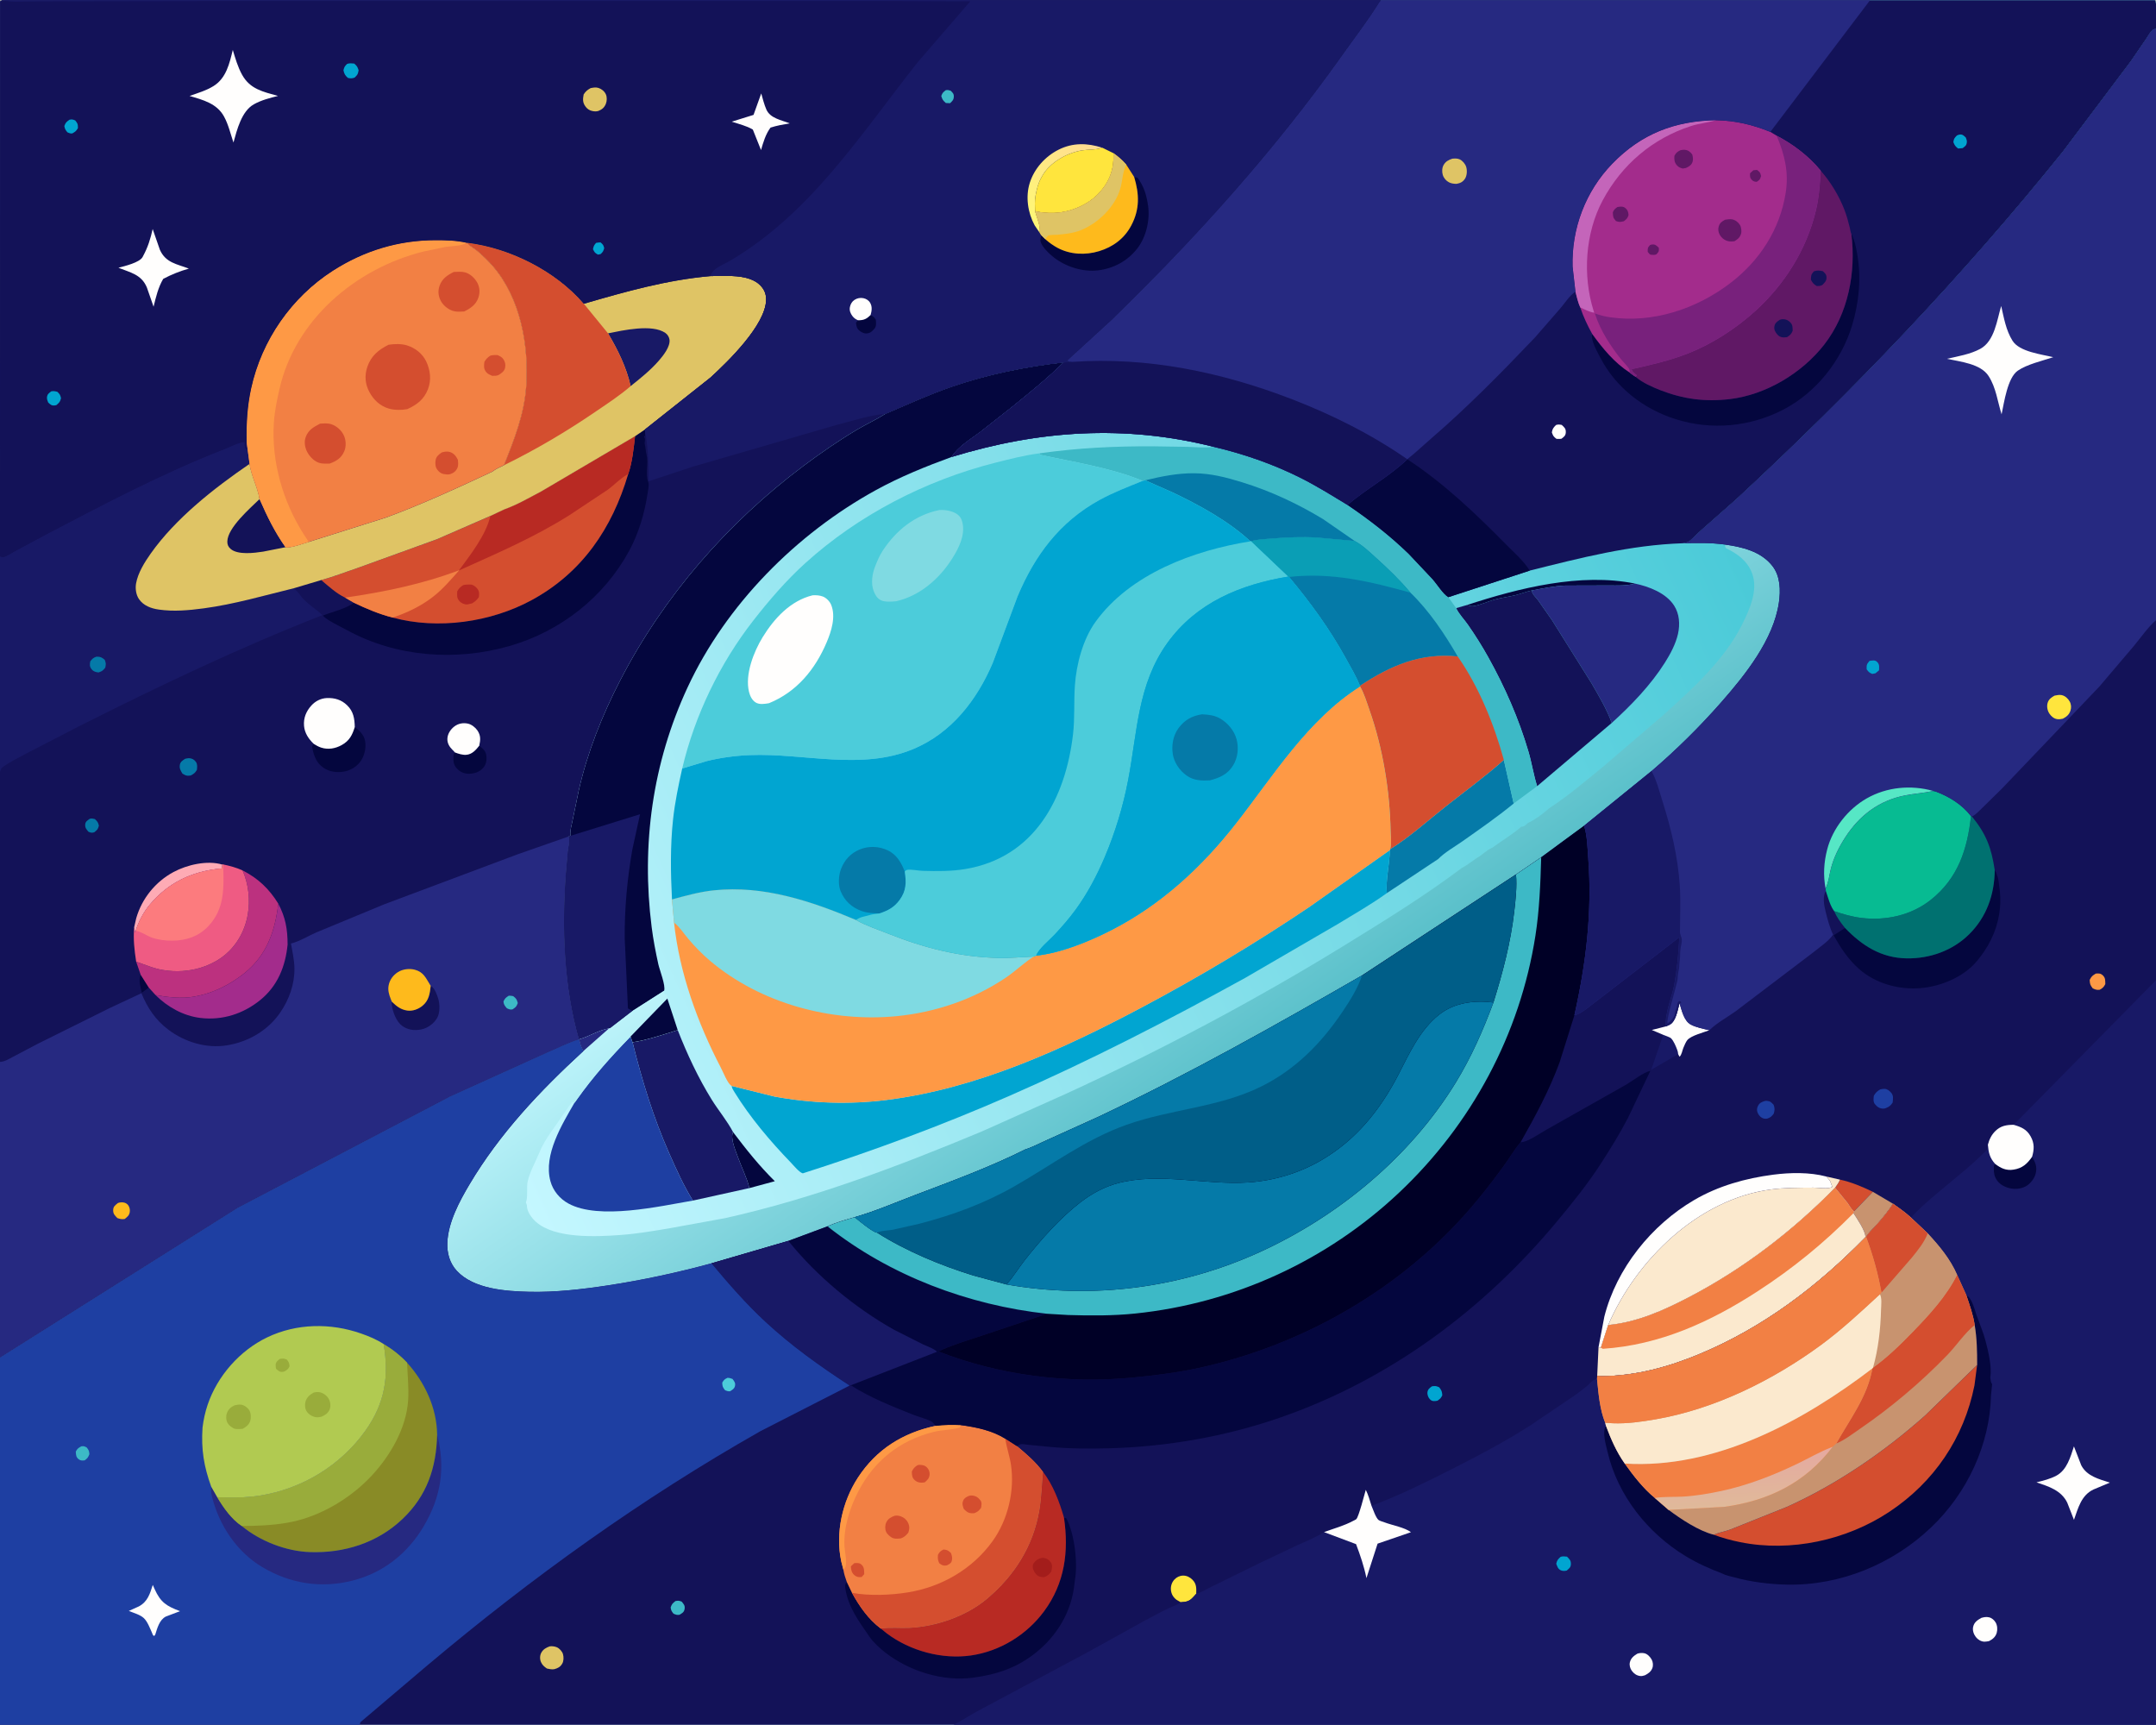 <svg version="1.1" xmlns="http://www.w3.org/2000/svg" style="display: block;" viewBox="0 0 2048 1638" width="1280" height="1024">
<rect x="0" y="0" width="2048" height="1638" fill="#808080" stroke="none"/>
<defs>
	<linearGradient id="Gradient1" gradientUnits="userSpaceOnUse" x1="1614.3" y1="435.058" x2="423.276" y2="978.451">
		<stop class="stop0" offset="0" stop-opacity="1" stop-color="rgb(74,202,216)"/>
		<stop class="stop1" offset="1" stop-opacity="1" stop-color="rgb(196,247,255)"/>
	</linearGradient>
	<linearGradient id="Gradient2" gradientUnits="userSpaceOnUse" x1="1163.43" y1="1022.65" x2="949.723" y2="716.137">
		<stop class="stop0" offset="0" stop-opacity="1" stop-color="rgb(90,192,202)"/>
		<stop class="stop1" offset="1" stop-opacity="1" stop-color="rgb(187,243,250)"/>
	</linearGradient>
	<linearGradient id="Gradient3" gradientUnits="userSpaceOnUse" x1="973.887" y1="191.521" x2="1028.11" y2="131.029">
		<stop class="stop0" offset="0" stop-opacity="1" stop-color="rgb(255,245,120)"/>
		<stop class="stop1" offset="1" stop-opacity="1" stop-color="rgb(255,220,145)"/>
	</linearGradient>
	<linearGradient id="Gradient4" gradientUnits="userSpaceOnUse" x1="1656.24" y1="1429.34" x2="1654.15" y2="1382.47">
		<stop class="stop0" offset="0" stop-opacity="1" stop-color="rgb(224,185,154)"/>
		<stop class="stop1" offset="1" stop-opacity="1" stop-color="rgb(229,170,160)"/>
	</linearGradient>
</defs>
<path transform="translate(0,0)" fill="url(#Gradient1)" d="M 0 528.224 L 0.125 1.125 L 2 0 L 1311.8 0 L 1776.37 0 L 2047 0 C 2049.71 5.99 2048.05 20.205 2048 27.183 L 2048 588.809 L 2048 930.818 L 2048 1191.75 L 2048 1638 L 931.289 1638 L 905.657 1638 L 341.709 1638 L -0 1638 L 0 1289.21 L 0 1008.37 L -0 732.804 L 0 528.224 z"/>
<path transform="translate(0,0)" fill="rgb(4,6,62)" d="M 1393.68 574.395 C 1442.81 558.283 1501.51 543.597 1553.09 554.075 C 1544.99 556.382 1536.33 555.861 1527.98 555.866 L 1486.84 555.984 C 1475.97 556.44 1465.66 558.676 1454.99 560.631 C 1449.59 561.806 1444.56 563.889 1439.19 565.188 C 1432.58 566.784 1425.82 567.563 1419.27 569.42 C 1413.02 571.191 1405.8 574.624 1399.5 575.49 C 1397.51 575.763 1395.46 575.285 1393.68 574.395 z"/>
<path transform="translate(0,0)" fill="rgb(4,6,62)" d="M 711.87 1128.24 C 709.405 1118 704.102 1107.94 700.599 1097.95 C 698.416 1091.72 693.555 1080.88 696.345 1075.07 C 708.909 1091.64 721.188 1107.13 736.022 1121.71 L 711.87 1128.24 z"/>
<path transform="translate(0,0)" fill="rgb(5,122,168)" d="M 1428.51 721.554 L 1437.86 762.958 C 1422.31 775.744 1405.69 787.222 1389.25 798.821 C 1382.03 803.919 1372.29 809.379 1366.16 815.698 L 1317.36 848.087 C 1316.16 835.331 1320.1 820.481 1320.17 807.308 L 1320.47 806.406 C 1338.66 795.036 1355.79 779.644 1372.61 766.296 C 1391.18 751.559 1410.86 737.332 1428.51 721.554 z"/>
<path transform="translate(0,0)" fill="rgb(24,25,102)" d="M 643.763 978.145 C 652.702 1000.99 663.175 1023.46 676.123 1044.33 C 682.45 1054.53 690.868 1064.54 696.345 1075.07 C 693.555 1080.88 698.416 1091.72 700.599 1097.95 C 704.102 1107.94 709.405 1118 711.87 1128.24 L 658.207 1140.1 C 649.381 1126.01 642.422 1110.41 635.698 1095.22 C 620.595 1061.11 609.843 1025.89 600.86 989.725 C 614.628 987.72 630.418 982.308 643.763 978.145 z"/>
<path transform="translate(0,0)" fill="rgb(38,41,129)" d="M 1553.09 554.075 C 1566.34 556.88 1582.47 562.968 1590.19 574.894 C 1595.35 582.863 1595.96 592.749 1593.94 601.839 C 1591.81 611.387 1586.68 620.976 1581.47 629.215 C 1568.04 650.474 1549.61 669.596 1531.04 686.415 C 1526.35 673.541 1518.81 660.842 1511.96 649 L 1474.21 588.761 L 1461.11 570 C 1459.11 567.35 1455.29 564.014 1454.99 560.631 C 1465.66 558.676 1475.97 556.44 1486.84 555.984 L 1527.98 555.866 C 1536.33 555.861 1544.99 556.382 1553.09 554.075 z"/>
<path transform="translate(0,0)" fill="rgb(19,18,88)" d="M 1393.68 574.395 C 1395.46 575.285 1397.51 575.763 1399.5 575.49 C 1405.8 574.624 1413.02 571.191 1419.27 569.42 C 1425.82 567.563 1432.58 566.784 1439.19 565.188 C 1444.56 563.889 1449.59 561.806 1454.99 560.631 C 1455.29 564.014 1459.11 567.35 1461.11 570 L 1474.21 588.761 L 1511.96 649 C 1518.81 660.842 1526.35 673.541 1531.04 686.415 L 1460.13 746.493 C 1456.74 735.736 1455.07 724.467 1451.88 713.634 C 1442.65 682.306 1429.61 652.595 1413.74 624.093 C 1407.8 613.435 1401.31 603.114 1394.33 593.108 C 1391.02 588.364 1386.21 583.369 1383.66 578.314 L 1383.21 577.407 L 1393.68 574.395 z"/>
<path transform="translate(0,0)" fill="rgb(30,63,162)" d="M 545.72 1047.19 C 545.922 1047.16 547.836 1044.32 548.094 1043.95 C 563.551 1022.15 580.365 1003.4 598.987 984.282 L 600.86 989.725 C 609.843 1025.89 620.595 1061.11 635.698 1095.22 C 642.422 1110.41 649.381 1126.01 658.207 1140.1 C 626.483 1145.49 569.012 1158.81 539.906 1142.88 C 531.609 1138.34 525.269 1130.7 522.812 1121.51 C 516.12 1096.5 533.843 1067.86 545.72 1047.19 z"/>
<path transform="translate(0,0)" fill="rgb(1,165,209)" d="M 695.02 1031.2 L 735.752 1041.32 C 770.875 1047.76 806.989 1048.99 842.434 1044.52 C 928.051 1033.72 1009.38 996.539 1084.85 956.496 C 1139.25 927.628 1192.57 895.69 1243.67 861.294 L 1320.17 807.308 C 1320.1 820.481 1316.16 835.331 1317.36 848.087 C 1302.8 858.591 1286.68 867.795 1271.34 877.135 L 1182.52 928.768 C 1109.54 968.951 1035.15 1007.33 958.77 1040.69 C 894.572 1068.74 829.297 1092.94 762.59 1114.24 C 759.295 1113.44 753.947 1106.82 751.441 1104.23 C 731.591 1083.65 712.627 1061.34 697.592 1036.96 C 696.51 1035.21 695.228 1033.29 695.02 1031.2 z"/>
<path transform="translate(0,0)" fill="rgb(61,185,198)" d="M 987.857 430.319 C 1023.81 425.241 1059.25 423.511 1095.51 423.718 L 1127.98 424.207 C 1136.44 424.515 1144.64 425.383 1153.09 424.228 C 1181.25 430.867 1208.85 440.395 1234.78 453.32 C 1250.41 461.114 1265.08 470.318 1280 479.354 C 1300.57 493.274 1320.33 508.522 1338.15 525.847 L 1361.08 550.156 C 1365.1 554.752 1370.8 564.019 1375.81 566.994 L 1383.21 577.407 L 1383.66 578.314 C 1386.21 583.369 1391.02 588.364 1394.33 593.108 C 1401.31 603.114 1407.8 613.435 1413.74 624.093 C 1429.61 652.595 1442.65 682.306 1451.88 713.634 C 1455.07 724.467 1456.74 735.736 1460.13 746.493 L 1437.86 762.958 L 1428.51 721.554 C 1410.86 737.332 1391.18 751.559 1372.61 766.296 C 1355.79 779.644 1338.66 795.036 1320.47 806.406 L 1320.75 805.551 C 1321.88 800.976 1321.06 794.359 1320.98 789.589 C 1320.29 751.226 1313.59 710.12 1300.82 673.982 C 1298.16 666.452 1295.92 658.655 1291.91 651.7 L 1291.81 651.209 C 1288.17 642.068 1282.82 633.141 1278.07 624.539 C 1262.74 596.761 1244.71 572.139 1224.47 547.803 L 1223.67 547.459 L 1188.34 513.89 L 1187.8 513.957 C 1166.9 494.613 1139.03 479.389 1113.44 467.274 L 1087.88 455.991 L 1085.43 456.518 C 1054.61 443.892 1019.59 438.659 987.198 431.572 L 987.857 430.319 z"/>
<path transform="translate(0,0)" fill="rgb(5,122,168)" d="M 1087.88 455.991 C 1103.26 452.257 1118.6 449.152 1134.5 449.299 C 1150.36 449.446 1164.86 453.213 1179.93 457.873 C 1207.15 466.287 1232.56 478.16 1256.9 492.921 L 1286.87 513.651 L 1250.73 510.371 C 1236.79 509.571 1222.72 510.145 1208.81 511.284 C 1202.03 511.841 1194.89 511.953 1188.34 513.89 L 1187.8 513.957 C 1166.9 494.613 1139.03 479.389 1113.44 467.274 L 1087.88 455.991 z"/>
<path transform="translate(0,0)" fill="rgb(5,122,168)" d="M 1188.34 513.89 C 1194.89 511.953 1202.03 511.841 1208.81 511.284 C 1222.72 510.145 1236.79 509.571 1250.73 510.371 L 1286.87 513.651 C 1294.41 517.714 1300.92 524.066 1307.25 529.774 C 1318.77 540.166 1329.83 550.784 1339.79 562.719 C 1357.46 579.721 1372.42 602.107 1384.67 623.295 C 1349.31 619.649 1320.8 632.009 1291.81 651.209 C 1288.17 642.068 1282.82 633.141 1278.07 624.539 C 1262.74 596.761 1244.71 572.139 1224.47 547.803 L 1223.67 547.459 L 1188.34 513.89 z"/>
<path transform="translate(0,0)" fill="rgb(10,158,181)" d="M 1188.34 513.89 C 1194.89 511.953 1202.03 511.841 1208.81 511.284 C 1222.72 510.145 1236.79 509.571 1250.73 510.371 L 1286.87 513.651 C 1294.41 517.714 1300.92 524.066 1307.25 529.774 C 1318.77 540.166 1329.83 550.784 1339.79 562.719 C 1301.37 552.013 1264.85 543.25 1224.47 547.803 L 1223.67 547.459 L 1188.34 513.89 z"/>
<path transform="translate(0,0)" fill="rgb(212,78,47)" d="M 1291.81 651.209 C 1320.8 632.009 1349.31 619.649 1384.67 623.295 C 1404.77 651.936 1419.3 687.94 1428.51 721.554 C 1410.86 737.332 1391.18 751.559 1372.61 766.296 C 1355.79 779.644 1338.66 795.036 1320.47 806.406 L 1320.75 805.551 C 1321.88 800.976 1321.06 794.359 1320.98 789.589 C 1320.29 751.226 1313.59 710.12 1300.82 673.982 C 1298.16 666.452 1295.92 658.655 1291.91 651.7 L 1291.81 651.209 z"/>
<path transform="translate(0,0)" fill="rgb(4,6,62)" d="M 841.066 392.837 C 861.586 384.066 881.743 374.849 902.848 367.5 C 937.445 355.453 973.953 348.04 1010.32 343.987 C 994.626 359.56 977.08 373.603 959.9 387.5 L 931.019 410.217 C 922.237 416.826 909.581 424.356 903.999 433.813 C 879.18 442.886 855.221 452.556 832.009 465.302 C 756.424 506.808 689.62 574.131 653.155 652.643 C 619.802 724.456 609.076 802.023 619.028 880.481 C 620.517 892.222 622.804 904.093 625.358 915.64 C 626.631 921.396 632.48 935.871 630.837 940.84 L 601.174 959.776 L 579.441 976.506 L 578.491 976.596 C 568.855 978.045 559.614 984.352 550.004 987.002 C 535.611 937.047 533.754 881.837 537.454 830.253 L 539.348 808.256 C 539.851 803.79 541.583 798.652 540.038 794.329 L 541.869 793.66 C 541.249 789.076 542.984 783.566 543.882 779.02 L 549.777 750.542 C 557.964 714.271 572.184 678.812 589.214 645.852 C 630.568 565.812 691.338 496.121 763.367 442.2 C 779.471 430.145 796.81 418.146 814.101 407.883 C 822.965 402.622 832.348 398.355 841.066 392.837 z"/>
<path transform="translate(0,0)" fill="rgb(24,25,102)" d="M 541.869 793.66 L 607.998 773.152 L 600.651 806.763 C 595.789 834.606 593.19 862.951 593.425 891.224 L 596.491 957.591 C 598.051 958.678 599.361 959.214 601.174 959.776 L 579.441 976.506 L 578.491 976.596 C 568.855 978.045 559.614 984.352 550.004 987.002 C 535.611 937.047 533.754 881.837 537.454 830.253 L 539.348 808.256 C 539.851 803.79 541.583 798.652 540.038 794.329 L 541.869 793.66 z"/>
<path transform="translate(0,0)" fill="url(#Gradient2)" d="M 1638.53 516.993 C 1655.15 519.357 1672.87 523.495 1683.73 537.5 C 1691.22 547.161 1691.49 560.66 1689.8 572.203 C 1684.65 607.328 1657.77 640.895 1635 666.816 C 1614.51 690.135 1592.35 712.006 1568.77 732.194 L 1504.74 784.116 L 1463.99 814.044 L 1440.05 830.363 L 1293.84 926.283 C 1211.61 973.646 1129 1020.19 1043.11 1060.69 L 995.305 1082.32 C 988.393 1085.34 981.126 1089.35 973.959 1091.56 C 940.353 1108.38 903.946 1121.73 868.816 1135.06 C 850.087 1142.16 831.138 1150.41 811.879 1155.88 C 803.381 1158.33 794.087 1160.91 786.077 1164.58 L 748.872 1178.4 L 675.829 1199.71 C 643.481 1208.49 610.268 1215.68 577.134 1220.7 C 552.817 1224.38 527.499 1227.31 502.882 1226.75 C 480.672 1226.23 450.108 1224.27 433.937 1206.84 C 427.186 1199.57 424.539 1189.9 424.927 1180.14 C 425.693 1160.88 436.278 1141.04 445.965 1124.74 C 474.788 1076.22 512.93 1035.95 554.276 997.961 C 551.756 994.779 551.073 990.842 550.004 987.002 C 559.614 984.352 568.855 978.045 578.491 976.596 L 579.441 976.506 L 601.174 959.776 L 630.837 940.84 L 630.927 941.714 L 631.047 944.057 L 633.25 944.32 C 634.133 946.162 634.322 946.275 633.916 948.247 L 643.763 978.145 C 630.418 982.308 614.628 987.72 600.86 989.725 L 598.987 984.282 C 580.365 1003.4 563.551 1022.15 548.094 1043.95 C 547.836 1044.32 545.922 1047.16 545.72 1047.19 L 543.369 1046.62 C 538.477 1052.88 534.45 1059.41 529.854 1065.88 C 523.363 1075 516.539 1084.13 512.312 1094.57 C 508.639 1103.65 503.443 1112.26 501.242 1121.93 C 500.011 1127.33 501.669 1137.61 499.5 1141.83 L 499.984 1142.98 C 500.651 1144.75 500.473 1144.11 500.58 1145.85 C 500.901 1151.09 505.217 1156.82 509 1160.22 C 527.181 1176.53 566.874 1174.43 589.642 1172.77 C 605.075 1171.64 620.256 1169.05 635.49 1166.5 L 688.995 1156.75 C 772.708 1138.09 853.9 1107.32 932.874 1074.35 L 1012.45 1038.73 C 1103.69 996.839 1192.96 949.535 1278.45 896.861 C 1315.95 873.759 1353.26 850.732 1388.47 824.249 C 1389.83 823.589 1390.97 822.799 1392.25 822.005 L 1394 821 L 1395.25 820.005 L 1402.75 814.75 C 1407.55 812.271 1411.7 807.466 1416.69 805.328 C 1417.83 804.839 1417.26 805.204 1418.36 804.383 C 1427.2 797.786 1436.78 792.385 1445.01 785.005 C 1447.42 784.997 1448.46 784.176 1450.19 782.547 C 1451.35 781.458 1450.93 781.63 1452.09 781.1 C 1458.05 778.373 1464.85 773.315 1469.82 768.958 L 1471.49 767.5 C 1489.3 755.986 1506.13 741.558 1522.61 728.162 L 1579.11 679.731 C 1606.83 654.97 1638.31 626.43 1654.98 592.705 C 1662.03 578.449 1670.37 560.209 1664.28 544.185 C 1659.88 532.613 1650.33 525.584 1639.51 520.5 C 1638.71 518.91 1638.8 519.459 1638.62 517.937 L 1638.53 516.993 z"/>
<path transform="translate(0,0)" fill="rgb(38,41,129)" d="M 550.004 987.002 C 559.614 984.352 568.855 978.045 578.491 976.596 L 554.276 997.961 C 551.756 994.779 551.073 990.842 550.004 987.002 z"/>
<path transform="translate(0,0)" fill="rgb(4,6,62)" d="M 633.916 948.247 L 643.763 978.145 C 630.418 982.308 614.628 987.72 600.86 989.725 L 598.987 984.282 L 615.313 967.421 L 633.916 948.247 z"/>
<path transform="translate(0,0)" fill="rgb(76,204,218)" d="M 648.048 729.706 C 659.881 679.519 683.694 630.068 715.411 589.396 C 730.444 570.118 746.767 551.15 764.902 534.718 C 815.369 488.991 879.254 456.038 945.142 439.372 C 959.313 435.788 973.329 432.132 987.857 430.319 L 987.198 431.572 C 1019.59 438.659 1054.61 443.892 1085.43 456.518 C 1071.5 462.202 1057.44 467.509 1044.24 474.787 C 1006.53 495.575 983.01 527.186 966.596 566.233 L 943.07 629.324 C 928.076 664.619 903.792 696.099 867.597 711.205 C 817.98 731.914 764.006 714.953 712.235 716.985 C 698.604 717.519 684.216 719.454 670.99 722.773 L 648.048 729.706 z"/>
<path transform="translate(0,0)" fill="rgb(127,218,226)" d="M 892.183 484.248 C 897.507 483.847 904.064 484.899 908.62 487.784 C 911.762 489.773 913.456 492.658 914.259 496.243 C 916.959 508.314 910.657 520.619 904.347 530.552 C 892.167 549.725 873.652 565.796 851.226 570.87 C 847.041 571.29 840.283 571.794 836.545 569.783 L 835.747 569.301 C 832.868 567.606 831.272 564.529 830.039 561.5 C 827.012 554.064 828.508 544.655 831.435 537.381 C 833.497 532.257 835.455 527.463 838.51 522.826 C 851.372 503.303 869.106 489.046 892.183 484.248 z"/>
<path transform="translate(0,0)" fill="rgb(255,254,253)" d="M 771.881 565.216 C 775.046 564.989 778.616 565.237 781.603 566.361 C 784.919 567.608 788.268 571.082 789.572 574.345 C 794.096 585.667 789.718 599.322 785.235 609.906 C 774.318 635.676 756.752 657.021 730.481 667.69 C 726.479 668.382 721.28 669.292 717.656 666.907 C 714.272 664.681 712.441 660.77 711.5 656.966 C 707.437 640.533 715.972 618.825 724.449 605.004 C 735.41 587.133 750.908 570.323 771.881 565.216 z"/>
<path transform="translate(0,0)" fill="rgb(254,153,69)" d="M 984.258 907.48 C 1007.69 905.012 1034.19 894.182 1055.14 883.506 C 1102.75 859.244 1141.39 823.54 1174.16 781.617 C 1209.66 736.198 1242.11 683.258 1291.91 651.7 C 1295.92 658.655 1298.16 666.452 1300.82 673.982 C 1313.59 710.12 1320.29 751.226 1320.98 789.589 C 1321.06 794.359 1321.88 800.976 1320.75 805.551 L 1320.47 806.406 L 1320.17 807.308 L 1243.67 861.294 C 1192.57 895.69 1139.25 927.628 1084.85 956.496 C 1009.38 996.539 928.051 1033.72 842.434 1044.52 C 806.989 1048.99 770.875 1047.76 735.752 1041.32 L 695.02 1031.2 L 694.374 1030.84 C 690.916 1028.25 686.945 1018.1 684.715 1013.83 C 662.607 971.441 645.354 923.834 640.282 876.088 L 638.316 854.081 C 651.523 850.471 664.539 846.857 678.219 845.416 C 725.102 840.476 770.616 855.624 813.176 873.621 C 822.651 879.015 833.823 882.651 843.993 886.694 C 878.114 900.258 912.139 908.934 949.04 909.657 C 960.039 909.873 970.994 908.729 981.972 908.329 L 984.258 907.48 z"/>
<path transform="translate(0,0)" fill="rgb(127,218,226)" d="M 638.316 854.081 C 651.523 850.471 664.539 846.857 678.219 845.416 C 725.102 840.476 770.616 855.624 813.176 873.621 C 822.651 879.015 833.823 882.651 843.993 886.694 C 878.114 900.258 912.139 908.934 949.04 909.657 C 960.039 909.873 970.994 908.729 981.972 908.329 C 972.78 914.133 964.598 922.19 955.446 928.362 C 924.814 949.018 888.687 961.304 851.987 964.92 C 789.817 971.044 722.377 952.972 674.311 912.225 C 666.853 905.903 659.794 898.612 653.5 891.132 C 649.471 886.344 645.734 880.399 640.838 876.51 L 640.282 876.088 L 638.316 854.081 z"/>
<path transform="translate(0,0)" fill="rgb(1,165,209)" d="M 1085.43 456.518 L 1087.88 455.991 L 1113.44 467.274 C 1139.03 479.389 1166.9 494.613 1187.8 513.957 L 1188.34 513.89 L 1223.67 547.459 L 1224.47 547.803 C 1244.71 572.139 1262.74 596.761 1278.07 624.539 C 1282.82 633.141 1288.17 642.068 1291.81 651.209 L 1291.91 651.7 C 1242.11 683.258 1209.66 736.198 1174.16 781.617 C 1141.39 823.54 1102.75 859.244 1055.14 883.506 C 1034.19 894.182 1007.69 905.012 984.258 907.48 L 981.972 908.329 C 970.994 908.729 960.039 909.873 949.04 909.657 C 912.139 908.934 878.114 900.258 843.993 886.694 C 833.823 882.651 822.651 879.015 813.176 873.621 C 770.616 855.624 725.102 840.476 678.219 845.416 C 664.539 846.857 651.523 850.471 638.316 854.081 C 637.043 828.742 636.615 803.376 639.341 778.102 C 641.106 761.737 644.461 745.746 648.048 729.706 L 670.99 722.773 C 684.216 719.454 698.604 717.519 712.235 716.985 C 764.006 714.953 817.98 731.914 867.597 711.205 C 903.792 696.099 928.076 664.619 943.07 629.324 L 966.596 566.233 C 983.01 527.186 1006.53 495.575 1044.24 474.787 C 1057.44 467.509 1071.5 462.202 1085.43 456.518 z"/>
<path transform="translate(0,0)" fill="rgb(5,122,168)" d="M 835.405 867.371 C 829.5 867.163 823.971 867.085 818.344 865.041 C 809.096 861.682 802.511 855.595 798.632 846.536 C 795.951 840.275 796.53 831.275 798.927 825.031 C 802.152 816.631 808.11 810.174 816.485 806.696 C 825.124 803.109 834.971 803.469 843.373 807.492 C 851.85 811.551 856.248 819.302 859.445 827.675 C 861.004 837.994 860.942 845.767 854.625 854.49 C 849.551 861.495 843.493 864.765 835.405 867.371 z"/>
<path transform="translate(0,0)" fill="rgb(76,204,218)" d="M 1187.8 513.957 L 1188.34 513.89 L 1223.67 547.459 C 1178.31 554.913 1136.38 572.247 1108.84 610.545 C 1080.59 649.832 1080.39 695.116 1071.65 740.63 C 1066.82 765.823 1059.36 790.407 1049.34 814.02 C 1041.96 831.395 1032.81 848.736 1021.62 863.98 C 1015.51 872.314 1008.94 879.838 1001.9 887.397 C 997.127 892.531 986.458 901.096 984.258 907.48 L 981.972 908.329 C 970.994 908.729 960.039 909.873 949.04 909.657 C 912.139 908.934 878.114 900.258 843.993 886.694 C 833.823 882.651 822.651 879.015 813.176 873.621 C 816.956 870.634 821.483 870.298 826 868.943 C 829.076 868.02 832.225 867.755 835.405 867.371 C 843.493 864.765 849.551 861.495 854.625 854.49 C 860.942 845.767 861.004 837.994 859.445 827.675 L 859.935 826.926 C 859.991 826.873 861.364 826.03 861.5 826.004 C 865.306 825.281 872.396 826.81 876.5 826.922 C 889.987 827.29 903.587 827.434 916.931 825.213 C 982.495 814.304 1012.13 758.297 1019.28 697.155 C 1021.06 681.886 1019.97 666.227 1021.04 650.887 C 1022.44 630.711 1028.68 606.992 1040.63 590.437 C 1073.59 544.799 1134.06 522.5 1187.8 513.957 z"/>
<path transform="translate(0,0)" fill="rgb(1,165,209)" d="M 984.258 907.48 C 986.458 901.096 997.127 892.531 1001.9 887.397 C 1008.94 879.838 1015.51 872.314 1021.62 863.98 C 1032.81 848.736 1041.96 831.395 1049.34 814.02 C 1059.36 790.407 1066.82 765.823 1071.65 740.63 C 1080.39 695.116 1080.59 649.832 1108.84 610.545 C 1136.38 572.247 1178.31 554.913 1223.67 547.459 L 1224.47 547.803 C 1244.71 572.139 1262.74 596.761 1278.07 624.539 C 1282.82 633.141 1288.17 642.068 1291.81 651.209 L 1291.91 651.7 C 1242.11 683.258 1209.66 736.198 1174.16 781.617 C 1141.39 823.54 1102.75 859.244 1055.14 883.506 C 1034.19 894.182 1007.69 905.012 984.258 907.48 z"/>
<path transform="translate(0,0)" fill="rgb(5,122,168)" d="M 1141.84 678.211 L 1142.52 678.263 C 1148.67 678.648 1153.79 679.216 1159.2 682.36 C 1166.53 686.613 1172.69 694.193 1174.77 702.5 C 1176.77 710.478 1175.73 719.557 1171.42 726.645 C 1166.2 735.245 1158.58 738.587 1149.19 741.003 C 1141.35 741.399 1133.92 741.184 1127.23 736.458 C 1120.58 731.766 1115.24 724.026 1114.03 715.927 C 1112.79 707.555 1114.33 698.407 1119.41 691.5 C 1125.3 683.486 1132.19 679.782 1141.84 678.211 z"/>
<path transform="translate(0,0)" fill="rgb(19,18,88)" d="M 1311.8 0 L 1776.37 0 L 2047 0 C 2049.71 5.99 2048.05 20.205 2048 27.183 L 2045.65 27.719 C 2042.79 29.521 2040.7 33.725 2038.82 36.514 L 2024.11 58.004 L 1959.5 143.894 C 1865.06 261.429 1759.86 371.662 1649.28 474.042 L 1616.3 503.134 C 1612.37 506.56 1608.72 510.624 1604.73 513.883 C 1603.29 515.056 1600.22 515.377 1598.42 515.789 C 1548.65 517.407 1501.15 529.734 1453.2 541.726 L 1375.81 566.994 C 1370.8 564.019 1365.1 554.752 1361.08 550.156 L 1338.15 525.847 C 1320.33 508.522 1300.57 493.274 1280 479.354 C 1265.08 470.318 1250.41 461.114 1234.78 453.32 C 1208.85 440.395 1181.25 430.867 1153.09 424.228 C 1068.55 402.918 986.837 408.407 903.999 433.813 C 909.581 424.356 922.237 416.826 931.019 410.217 L 959.9 387.5 C 977.08 373.603 994.626 359.56 1010.32 343.987 L 1017.83 343.545 C 1016.21 343.383 1014.82 342.984 1013.26 342.5 L 1055.67 303.711 C 1135.39 226.216 1210.29 143.212 1274.68 52.436 C 1286.64 35.563 1299.5 18.926 1310.41 1.358 L 1311.8 0 z"/>
<path transform="translate(0,0)" fill="rgb(1,165,209)" d="M 1858.83 128.5 C 1859.8 128.076 1860.41 127.746 1861.52 127.591 C 1864.27 127.204 1865.66 128.803 1867.38 130.5 C 1867.95 132.079 1868.53 133.365 1868.3 135.071 C 1867.89 138.192 1866.71 138.577 1864.38 140.5 L 1860 140.855 C 1857.26 138.679 1856.84 138.02 1855.5 134.778 C 1856.04 131.379 1856.45 131.041 1858.83 128.5 z"/>
<path transform="translate(0,0)" fill="rgb(255,254,253)" d="M 1478.02 403.5 C 1480.09 402.732 1481.38 403.047 1483.5 403.379 C 1485.93 405.679 1487.53 406.815 1487.36 410.5 C 1487.2 413.723 1485.55 414.708 1483.26 416.5 C 1481.69 416.792 1480.09 416.653 1478.5 416.623 C 1475.63 414.409 1475.36 413.922 1474.12 410.5 C 1474.64 407.121 1475.64 405.906 1478.02 403.5 z"/>
<path transform="translate(0,0)" fill="rgb(4,6,62)" d="M 1758.64 221.954 C 1761.72 227.826 1762.97 234.3 1764.13 240.781 C 1768.17 263.357 1765.94 287.191 1759.26 309.039 C 1749.06 342.406 1725.26 372.581 1694.16 388.76 C 1662.5 405.232 1625.8 408.696 1591.68 397.917 C 1561.19 388.282 1534.64 367.794 1519.95 339.111 C 1517.06 333.478 1510.93 323.237 1512.4 316.933 C 1522.51 330.845 1533.36 344.168 1547.99 353.613 C 1549.89 355.053 1551.74 356.606 1553.85 357.727 L 1554.44 358.291 C 1560.35 363.314 1569.67 367.461 1576.93 370.298 C 1598.95 378.896 1619.69 381.633 1643.13 378.864 C 1677.47 374.806 1711.77 354.219 1732.85 327.106 C 1755.77 297.62 1763.12 258.376 1758.64 221.954 z"/>
<path transform="translate(0,0)" fill="rgb(4,6,62)" d="M 1336.79 435.976 C 1371.39 458.658 1401.67 487.532 1430.58 516.895 C 1437.99 524.413 1446.53 531.78 1452.34 540.551 L 1453.2 541.726 L 1375.81 566.994 C 1370.8 564.019 1365.1 554.752 1361.08 550.156 L 1338.15 525.847 C 1320.33 508.522 1300.57 493.274 1280 479.354 C 1297.85 464.039 1319.79 452.407 1336.79 435.976 z"/>
<path transform="translate(0,0)" fill="rgb(96,24,101)" d="M 1729.52 161.963 C 1738.92 172.525 1746.96 185.882 1752.05 199.104 C 1754.18 204.649 1755.7 210.237 1757.11 216 C 1757.42 217.266 1757.99 221.169 1758.64 221.954 C 1763.12 258.376 1755.77 297.62 1732.85 327.106 C 1711.77 354.219 1677.47 374.806 1643.13 378.864 C 1619.69 381.633 1598.95 378.896 1576.93 370.298 C 1569.67 367.461 1560.35 363.314 1554.44 358.291 L 1553.85 357.727 L 1554.8 356.155 C 1552.55 354.247 1550.73 353.403 1549.98 350.5 C 1568.39 346.332 1585.96 342.405 1603.63 335.455 C 1626.58 326.431 1649.08 311.819 1667.36 295.251 C 1695.31 269.908 1716.07 236.851 1724.92 200 C 1727.92 187.514 1728.88 174.746 1729.52 161.963 z"/>
<path transform="translate(0,0)" fill="rgb(19,18,88)" d="M 1723.03 257.5 C 1726.24 256.415 1728.2 256.712 1731.5 257.353 C 1733.66 259.468 1734.98 260.231 1735.02 263.5 C 1735.05 266.629 1733.1 268.454 1731.01 270.5 C 1729.23 271.479 1727.84 271.421 1725.85 271.5 C 1722.58 269.562 1722.1 268.826 1720.19 265.5 C 1720.39 261.16 1720.22 260.738 1723.03 257.5 z"/>
<path transform="translate(0,0)" fill="rgb(19,18,88)" d="M 1690.68 303.5 C 1691.58 303.262 1692.56 302.947 1693.51 302.947 C 1696.53 302.947 1698.72 303.979 1700.79 306.19 C 1703.05 308.607 1702.74 310.938 1702.86 314 C 1701.58 317.11 1700.35 318.292 1697.5 320.043 C 1696.07 320.169 1694.42 320.39 1693 320.172 C 1690.98 319.863 1689.49 318.891 1688.2 317.384 C 1686.4 315.282 1685.06 312.993 1685.47 310.128 C 1685.96 306.614 1687.95 305.346 1690.68 303.5 z"/>
<path transform="translate(0,0)" fill="rgb(163,44,140)" d="M 1630.11 113.954 C 1648.37 114.306 1664.8 118.198 1681.67 125.057 L 1687.67 128.682 C 1703.12 136.727 1718.52 148.321 1729.52 161.963 C 1728.88 174.746 1727.92 187.514 1724.92 200 C 1716.07 236.851 1695.31 269.908 1667.36 295.251 C 1649.08 311.819 1626.58 326.431 1603.63 335.455 C 1585.96 342.405 1568.39 346.332 1549.98 350.5 C 1550.73 353.403 1552.55 354.247 1554.8 356.155 L 1553.85 357.727 C 1551.74 356.606 1549.89 355.053 1547.99 353.613 C 1533.36 344.168 1522.51 330.845 1512.4 316.933 C 1507.92 308.777 1504.04 300.632 1501.1 291.784 C 1498.93 287.051 1497.85 281.895 1496.54 276.869 L 1493.83 253.118 C 1492.75 216.896 1506.15 181.497 1531.47 155.356 C 1559.14 126.781 1590.95 114.723 1630.11 113.954 z"/>
<path transform="translate(0,0)" fill="rgb(96,24,101)" d="M 1567.43 232.5 L 1568.73 232.118 C 1572.25 231.552 1573.4 232.921 1575.72 235.115 C 1575.96 238.708 1575.88 238.576 1573.5 241.307 C 1571.8 242.19 1570.24 241.894 1568.4 241.765 C 1566.9 241.66 1566.13 240.111 1565.17 239 C 1565.17 235.319 1564.99 235.201 1567.43 232.5 z"/>
<path transform="translate(0,0)" fill="rgb(96,24,101)" d="M 1665.54 161.5 L 1669 161.186 C 1671.86 163.396 1671.99 163.497 1672.84 167 C 1671.77 170.433 1671.7 170.529 1668.7 172.5 C 1667.18 172.464 1665.67 172.117 1664.5 171.054 C 1662.06 168.838 1662.28 167.369 1662.38 164.367 L 1665.54 161.5 z"/>
<path transform="translate(0,0)" fill="rgb(96,24,101)" d="M 1536.27 196.5 L 1536.93 196.344 C 1539.86 195.927 1541.94 195.653 1544.29 197.703 C 1546.31 199.459 1546.71 201.472 1546.97 204 C 1546.14 207.054 1544.96 208.026 1542.5 209.942 C 1539.14 210.621 1538.34 210.974 1535.02 209.767 C 1532.14 206.455 1532.31 205.938 1532.03 201.5 C 1532.98 198.983 1534.21 198.058 1536.27 196.5 z"/>
<path transform="translate(0,0)" fill="rgb(96,24,101)" d="M 1596.17 142.5 C 1597.55 142.242 1599.09 141.949 1600.5 142.101 C 1603.71 142.445 1605.66 144.104 1607.5 146.563 C 1608.07 148.872 1608.52 150.999 1607.82 153.342 C 1606.84 156.621 1604.41 157.965 1601.5 159.34 L 1598.5 159.866 C 1596.28 159.301 1594.62 158.738 1593.05 156.984 C 1590.47 154.112 1590.3 151.593 1590.5 147.881 C 1592.36 144.636 1592.85 144.276 1596.17 142.5 z"/>
<path transform="translate(0,0)" fill="rgb(96,24,101)" d="M 1638.7 208.5 C 1640.76 208.205 1643.04 207.793 1645.12 208.105 C 1648.17 208.564 1651.14 210.807 1652.75 213.393 C 1654.07 215.495 1654.59 219.768 1653.75 222.138 C 1652.53 225.613 1650.59 227.109 1647.5 228.94 C 1645.52 229.126 1643.57 229.295 1641.61 228.845 C 1638.08 228.033 1635.26 225.747 1633.5 222.568 C 1632.2 220.224 1631.84 217.49 1632.62 214.928 C 1633.69 211.408 1635.56 210.184 1638.7 208.5 z"/>
<path transform="translate(0,0)" fill="rgb(196,101,186)" d="M 1496.54 276.869 L 1493.83 253.118 C 1492.75 216.896 1506.15 181.497 1531.47 155.356 C 1559.14 126.781 1590.95 114.723 1630.11 113.954 C 1622.23 116.373 1614.15 116.978 1606.28 119.522 C 1569.66 131.365 1540.44 156.271 1522.3 190.307 C 1505.78 221.3 1503.25 261.392 1513.7 294.766 L 1514.36 296.805 C 1509.64 296.108 1505.39 293.771 1501.1 291.784 C 1498.93 287.051 1497.85 281.895 1496.54 276.869 z"/>
<path transform="translate(0,0)" fill="rgb(120,33,124)" d="M 1687.67 128.682 C 1703.12 136.727 1718.52 148.321 1729.52 161.963 C 1728.88 174.746 1727.92 187.514 1724.92 200 C 1716.07 236.851 1695.31 269.908 1667.36 295.251 C 1649.08 311.819 1626.58 326.431 1603.63 335.455 C 1585.96 342.405 1568.39 346.332 1549.98 350.5 C 1550.73 353.403 1552.55 354.247 1554.8 356.155 L 1553.85 357.727 C 1551.74 356.606 1549.89 355.053 1547.99 353.613 C 1547.95 352.76 1548.12 351.871 1547.87 351.053 C 1547.14 348.614 1541.61 343.247 1539.79 340.975 C 1534.84 334.77 1530.09 328.077 1525.98 321.275 C 1521.33 313.578 1517.71 306.016 1514.93 297.457 C 1519.82 299.301 1524.55 300.438 1529.73 301.174 C 1570.48 306.966 1611.91 293.062 1644.12 268.317 C 1671.74 247.092 1690.77 217.537 1696.23 183 C 1699.37 163.191 1695.25 146.898 1687.67 128.682 z"/>
<path transform="translate(0,0)" fill="rgb(38,41,129)" d="M 1311.8 0 L 1776.37 0 L 1681.67 125.057 C 1664.8 118.198 1648.37 114.306 1630.11 113.954 C 1590.95 114.723 1559.14 126.781 1531.47 155.356 C 1506.15 181.497 1492.75 216.896 1493.83 253.118 L 1496.54 276.869 C 1491.07 280.347 1487.06 286.851 1482.91 291.82 L 1458.3 320.095 C 1426.59 353.422 1393.76 386.817 1358.89 416.816 C 1351.54 423.146 1344.43 430.015 1336.79 435.976 C 1319.79 452.407 1297.85 464.039 1280 479.354 C 1265.08 470.318 1250.41 461.114 1234.78 453.32 C 1208.85 440.395 1181.25 430.867 1153.09 424.228 C 1068.55 402.918 986.837 408.407 903.999 433.813 C 909.581 424.356 922.237 416.826 931.019 410.217 L 959.9 387.5 C 977.08 373.603 994.626 359.56 1010.32 343.987 L 1017.83 343.545 C 1016.21 343.383 1014.82 342.984 1013.26 342.5 L 1055.67 303.711 C 1135.39 226.216 1210.29 143.212 1274.68 52.436 C 1286.64 35.563 1299.5 18.926 1310.41 1.358 L 1311.8 0 z"/>
<path transform="translate(0,0)" fill="rgb(223,196,101)" d="M 1379.61 150.5 C 1381.97 150.334 1384.36 150.152 1386.57 151.158 C 1389.28 152.391 1391.91 155.537 1392.77 158.385 C 1393.78 161.743 1393.54 166.683 1391.55 169.634 C 1389.47 172.703 1387.04 173.812 1383.5 174.43 C 1381.09 174.378 1378.69 174.116 1376.5 173.015 C 1373.67 171.592 1371.42 168.934 1370.5 165.907 C 1369.62 163.013 1369.76 159.163 1371.29 156.5 C 1373.23 153.107 1376.04 151.683 1379.61 150.5 z"/>
<path transform="translate(0,0)" fill="rgb(19,18,88)" d="M 1017.83 343.545 C 1089.78 338.478 1160.4 353.2 1227.26 378.988 C 1265.42 393.707 1303.18 412.578 1336.79 435.976 C 1319.79 452.407 1297.85 464.039 1280 479.354 C 1265.08 470.318 1250.41 461.114 1234.78 453.32 C 1208.85 440.395 1181.25 430.867 1153.09 424.228 C 1068.55 402.918 986.837 408.407 903.999 433.813 C 909.581 424.356 922.237 416.826 931.019 410.217 L 959.9 387.5 C 977.08 373.603 994.626 359.56 1010.32 343.987 L 1017.83 343.545 z"/>
<path transform="translate(0,0)" fill="rgb(19,18,88)" d="M 0 528.224 L 0.125 1.125 L 2 0 L 1311.8 0 L 1310.41 1.358 C 1299.5 18.926 1286.64 35.563 1274.68 52.436 C 1210.29 143.212 1135.39 226.216 1055.67 303.711 L 1013.26 342.5 C 1014.82 342.984 1016.21 343.383 1017.83 343.545 L 1010.32 343.987 C 973.953 348.04 937.445 355.453 902.848 367.5 C 881.743 374.849 861.586 384.066 841.066 392.837 C 832.348 398.355 822.965 402.622 814.101 407.883 C 796.81 418.146 779.471 430.145 763.367 442.2 C 691.338 496.121 630.568 565.812 589.214 645.852 C 572.184 678.812 557.964 714.271 549.777 750.542 L 543.882 779.02 C 542.984 783.566 541.249 789.076 541.869 793.66 L 540.038 794.329 C 541.583 798.652 539.851 803.79 539.348 808.256 L 537.454 830.253 C 533.754 881.837 535.611 937.047 550.004 987.002 C 539.599 990.109 529.584 995.408 519.526 999.594 L 427.571 1041.25 L 225.737 1147.02 L 0 1289.21 L 0 1008.37 L -0 732.804 L 0 528.224 z"/>
<path transform="translate(0,0)" fill="rgb(4,6,62)" d="M 133.644 925.662 L 141.323 937.801 L 134.655 942.707 C 133.457 936.752 131.32 931.372 133.644 925.662 z"/>
<path transform="translate(0,0)" fill="rgb(5,122,168)" d="M 85.238 777.5 C 87.053 777.009 88.257 777.325 90.068 777.721 C 92.659 780.149 93.057 780.589 93.96 784 C 92.935 787.657 92.486 787.899 89.5 790.317 C 86.856 790.969 86.617 790.797 84.046 789.813 C 82.145 787.533 80.759 786.205 80.935 783 C 81.1 779.999 83.091 779.094 85.238 777.5 z"/>
<path transform="translate(0,0)" fill="rgb(5,122,168)" d="M 175.843 720.5 C 176.976 720.259 178.319 719.886 179.5 719.917 C 182.211 719.987 184.589 721.23 186.125 723.5 C 187.698 725.825 187.295 728.355 187.049 731 C 185.225 733.96 184.539 734.46 181.5 736.199 L 180.448 736.457 C 177.13 736.943 175.932 736.161 173.23 734.5 C 171.538 731.542 170.2 729.603 170.894 726 C 171.428 723.23 173.684 721.953 175.843 720.5 z"/>
<path transform="translate(0,0)" fill="rgb(4,6,62)" d="M 432.086 714.434 C 435.193 715.646 439.496 717.01 442.877 716.722 C 448.469 716.246 451.975 712.179 455.222 708.118 C 458.687 710.889 461.376 712.86 461.979 717.521 C 462.53 721.777 461.819 726.011 458.861 729.274 C 455.518 732.96 450.88 734.52 446 734.689 C 441.734 734.837 437.944 733.523 434.837 730.569 C 431.029 726.949 430.479 723.651 430.705 718.601 C 430.793 716.639 431.002 715.987 432.086 714.434 z"/>
<path transform="translate(0,0)" fill="rgb(255,254,253)" d="M 432.086 714.434 C 431.327 713.388 430.505 712.686 429.596 711.771 C 426.699 708.861 424.763 705.471 424.985 701.241 C 425.221 696.74 427.992 692.582 431.48 689.877 C 435.222 686.974 439.866 686.095 444.5 687.097 C 447.893 687.831 451.556 690.705 453.477 693.537 C 456.825 698.472 456.451 702.647 455.222 708.118 C 451.975 712.179 448.469 716.246 442.877 716.722 C 439.496 717.01 435.193 715.646 432.086 714.434 z"/>
<path transform="translate(0,0)" fill="rgb(254,171,181)" d="M 127.415 880.628 L 129.415 871.892 C 134.773 853.236 147.636 837.315 164.747 828.09 C 177.685 821.114 196.874 816.661 211.285 820.994 L 210.699 824.676 L 209.12 824.824 C 182.16 827.545 160.112 838.011 142.547 858.751 C 136.496 865.895 131.623 875.047 128.879 883.961 L 128.31 885.622 L 127.415 880.628 z"/>
<path transform="translate(0,0)" fill="rgb(4,6,62)" d="M 298.095 706.372 C 300.323 707.759 302.599 709.061 305.108 709.875 C 311.752 712.032 318.597 710.779 324.607 707.443 C 331.946 703.368 334.626 697.956 336.998 690.36 C 341.531 693.745 345.703 697.68 346.796 703.554 C 348.044 710.258 346.171 718.137 342.061 723.5 C 337.892 728.942 331.248 732.387 324.436 732.978 C 317.155 733.608 310.505 732.119 304.886 727.147 C 299.6 722.469 297.686 715.66 296.417 709 C 296.923 707.945 297.175 707.125 298.095 706.372 z"/>
<path transform="translate(0,0)" fill="rgb(255,254,253)" d="M 298.095 706.372 C 293.161 701.701 289.37 696.112 288.807 689.19 C 288.202 681.733 290.773 675.441 295.744 669.942 C 299.52 665.764 304.709 663.062 310.358 662.818 C 317.863 662.495 324.294 664.39 329.758 669.694 C 335.849 675.605 336.8 682.359 336.998 690.36 C 334.626 697.956 331.946 703.368 324.607 707.443 C 318.597 710.779 311.752 712.032 305.108 709.875 C 302.599 709.061 300.323 707.759 298.095 706.372 z"/>
<path transform="translate(0,0)" fill="rgb(163,44,140)" d="M 264.362 858.098 C 271.258 871.209 273.138 882.307 273.197 896.924 C 271.146 917.552 263.869 936.034 247.41 949.482 C 231.208 962.72 211.258 969.157 190.34 966.637 C 174.157 964.687 159.134 956.237 147.733 944.894 C 159.248 946.976 172.455 948.443 184.102 946.434 L 185.5 946.172 C 202.327 943.203 218.471 935.027 231.807 924.417 C 253.312 907.31 261.241 884.537 264.362 858.098 z"/>
<path transform="translate(0,0)" fill="rgb(188,49,127)" d="M 230.385 826.494 C 245.156 833.996 255.694 844.028 264.362 858.098 C 261.241 884.537 253.312 907.31 231.807 924.417 C 218.471 935.027 202.327 943.203 185.5 946.172 L 184.102 946.434 C 172.455 948.443 159.248 946.976 147.733 944.894 L 141.323 937.801 L 133.644 925.662 L 129.343 913.202 C 137.839 915.996 145.825 919.686 154.747 921.089 L 156 921.277 C 167.346 923.085 178.993 922.336 190 919.134 C 197.014 917.094 204.163 913.716 210.125 909.485 C 223.908 899.703 232.453 884.93 235.355 868.5 C 237.788 854.727 236.095 839.232 230.385 826.494 z"/>
<path transform="translate(0,0)" fill="rgb(239,91,131)" d="M 211.285 820.994 L 212.037 820.853 C 218.28 822.176 224.554 823.855 230.385 826.494 C 236.095 839.232 237.788 854.727 235.355 868.5 C 232.453 884.93 223.908 899.703 210.125 909.485 C 204.163 913.716 197.014 917.094 190 919.134 C 178.993 922.336 167.346 923.085 156 921.277 L 154.747 921.089 C 145.825 919.686 137.839 915.996 129.343 913.202 C 127.596 901.763 126.526 892.318 127.415 880.628 L 128.31 885.622 L 128.879 883.961 C 131.623 875.047 136.496 865.895 142.547 858.751 C 160.112 838.011 182.16 827.545 209.12 824.824 L 210.699 824.676 L 211.285 820.994 z"/>
<path transform="translate(0,0)" fill="rgb(252,123,126)" d="M 211.285 820.994 L 212.037 820.853 C 212.57 842.637 213.835 862.8 197.672 879.714 C 188.613 889.194 177.087 893.046 164.194 893.244 C 157.53 893.347 150.37 892.504 144.062 890.281 C 140.073 888.875 132.673 883.921 128.879 883.961 C 131.623 875.047 136.496 865.895 142.547 858.751 C 160.112 838.011 182.16 827.545 209.12 824.824 L 210.699 824.676 L 211.285 820.994 z"/>
<path transform="translate(0,0)" fill="rgb(4,6,62)" d="M 603.238 414.13 L 612.53 407.82 L 613.126 413.239 L 611.706 414.508 L 612.093 415.129 C 613.434 417.619 611.888 419.792 612.51 422 C 613.423 425.241 613.256 428.42 614.148 431.709 C 616.371 439.905 612.606 449.438 615.777 457.626 C 616.857 460.413 615.569 465.526 615.135 468.461 C 612.386 487.058 606.748 506.173 597.768 522.761 C 573.795 567.045 532.311 599.495 484.086 613.355 C 433.043 628.025 376.243 623.964 329.278 598.113 C 324.518 595.492 309.433 588.429 306.782 584.43 C 315.288 581.007 329.277 577.802 336.098 572.239 C 348.19 578.026 360.044 583.014 373.07 586.387 C 415.89 598.038 466.279 590.831 505 569.814 C 552.878 543.827 581.471 501.668 596.709 450.097 C 600.631 438.826 601.848 425.965 603.238 414.13 z"/>
<path transform="translate(0,0)" fill="rgb(212,78,47)" d="M 479.191 483.57 C 491.014 479.368 503.084 472.393 514.184 466.534 L 603.238 414.13 C 601.848 425.965 600.631 438.826 596.709 450.097 C 581.471 501.668 552.878 543.827 505 569.814 C 466.279 590.831 415.89 598.038 373.07 586.387 C 360.044 583.014 348.19 578.026 336.098 572.239 L 327.824 567.429 C 319.702 563.637 311.951 556.52 305.137 550.757 C 316.743 547.64 328.044 543.144 339.445 539.342 L 414.964 512.004 L 465.79 489.851 L 479.191 483.57 z"/>
<path transform="translate(0,0)" fill="rgb(184,42,35)" d="M 440.127 555.5 C 442.327 554.995 444.746 554.928 447 555.007 C 449.614 555.1 452.17 557.267 453.678 559.291 C 455.438 561.652 455.268 564.246 454.867 567 C 452.997 569.677 451.274 571.148 448.5 572.856 L 444 573.879 C 441.278 574.114 438.113 572.719 436.341 570.659 C 433.719 567.609 434.233 565.279 434.31 561.5 C 435.878 558.566 437.31 557.245 440.127 555.5 z"/>
<path transform="translate(0,0)" fill="rgb(242,128,68)" d="M 327.824 567.429 C 364.818 562.07 401.168 554.639 436.256 541.379 C 428.557 550.099 420.686 559.336 411.49 566.5 C 399.985 575.463 386.823 581.729 373.07 586.387 C 360.044 583.014 348.19 578.026 336.098 572.239 L 327.824 567.429 z"/>
<path transform="translate(0,0)" fill="rgb(184,42,35)" d="M 479.191 483.57 C 491.014 479.368 503.084 472.393 514.184 466.534 L 603.238 414.13 C 601.848 425.965 600.631 438.826 596.709 450.097 L 595.782 450.589 C 588.979 454.37 583.764 460.213 577.53 464.794 L 540.844 489.148 C 507.266 510.322 471.881 525.433 435.874 541.667 C 446.666 527.046 461.777 507.78 465.79 489.851 L 479.191 483.57 z"/>
<path transform="translate(0,0)" fill="rgb(24,25,102)" d="M 234.259 419.309 L 237.081 440.387 C 203.424 463.406 166.822 492.091 143.137 525.6 C 137.337 533.805 130.948 544.014 129.213 554.118 C 128.398 558.863 129.226 564.754 131.945 568.741 C 136.285 575.105 143.538 577.729 150.83 578.77 C 165.09 580.808 179.283 579.516 193.487 577.616 C 222.645 573.715 250.654 565.469 279.137 558.515 C 281.447 560.637 283.34 562.519 285.167 565.08 C 290.864 573.065 299.438 577.369 306.188 584.086 C 227.238 614.985 151.375 651.202 75.678 689.29 L 25.338 715.301 C 17.451 719.582 8.518 723.781 1.447 729.297 L -0 732.804 L 0 528.224 C 0.368 528.322 2.547 529.026 3 528.942 C 5.992 528.388 10.863 525.064 13.612 523.581 L 43.219 507.699 C 98.45 478.738 154.531 449.126 212.698 426.511 C 218.76 424.154 226.067 420.062 232.5 419.49 C 232.406 422.136 232.251 424.047 233.5 426.49 L 234.22 425.5 C 233.75 423.702 233.468 422.561 233.902 420.717 L 234.259 419.309 z"/>
<path transform="translate(0,0)" fill="rgb(5,122,168)" d="M 91.64 623.5 C 95.44 623.421 96.721 624.191 99.5 626.485 C 100.745 629.852 100.706 630.463 99.994 634 C 97.565 636.856 97.073 637.326 93.535 638.5 C 90.889 638.125 88.878 637.719 87.075 635.5 C 84.944 632.876 85.243 631.008 85.733 627.991 C 87.627 625.516 88.656 624.489 91.64 623.5 z"/>
<path transform="translate(0,0)" fill="rgb(223,196,101)" d="M 443.837 230.327 C 484.353 235.347 527.846 257.038 554.586 288.294 C 594.645 276.681 633.355 265.67 675.1 262.021 C 689.094 261.853 711.319 259.844 722.052 270.64 C 726.106 274.718 727.918 279.133 727.755 284.891 C 727.085 308.505 691.892 342.934 674.839 358.463 L 612.53 407.82 L 603.238 414.13 L 514.184 466.534 C 503.084 472.393 491.014 479.368 479.191 483.57 L 465.79 489.851 L 414.964 512.004 L 339.445 539.342 C 328.044 543.144 316.743 547.64 305.137 550.757 L 279.137 558.515 C 250.654 565.469 222.645 573.715 193.487 577.616 C 179.283 579.516 165.09 580.808 150.83 578.77 C 143.538 577.729 136.285 575.105 131.945 568.741 C 129.226 564.754 128.398 558.863 129.213 554.118 C 130.948 544.014 137.337 533.805 143.137 525.6 C 166.822 492.091 203.424 463.406 237.081 440.387 C 238.825 452.018 244.724 462.404 246.587 473.769 C 253.79 490.154 260.856 504.803 271.256 519.535 C 275.569 520.678 288.459 515.893 293.28 514.508 L 366.669 491.366 C 401.158 478.69 434.438 463.26 467.707 447.74 C 470.914 445.13 475.03 443.495 478.728 441.67 C 488.475 417.242 498.106 393.022 499.873 366.434 C 502.454 327.599 494.427 283.381 468.476 252.967 C 463.952 247.665 458.366 242.303 453.021 237.828 C 450.42 235.651 446.729 233.857 444.599 231.287 L 443.837 230.327 z"/>
<path transform="translate(0,0)" fill="rgb(19,18,88)" d="M 246.587 473.769 C 253.79 490.154 260.856 504.803 271.256 519.535 L 249.886 523.745 C 241.663 524.998 225.886 527.122 219 521.098 C 216.756 519.134 215.86 516.969 215.944 514 C 216.315 500.898 237.544 482.649 246.587 473.769 z"/>
<path transform="translate(0,0)" fill="rgb(24,25,102)" d="M 577.55 316.408 C 591.889 313.569 619.351 307.294 632 315.997 C 634.085 317.431 635.682 319.984 635.985 322.5 C 636.766 328.968 630.17 337.334 626.191 341.951 C 618.161 351.268 608.619 358.881 599.056 366.53 C 595.036 348.667 586.881 332.028 577.55 316.408 z"/>
<path transform="translate(0,0)" fill="rgb(212,78,47)" d="M 443.837 230.327 C 484.353 235.347 527.846 257.038 554.586 288.294 L 577.55 316.408 C 586.881 332.028 595.036 348.667 599.056 366.53 C 588.904 375.384 577.318 382.875 566.198 390.48 C 538.438 409.467 508.968 426.926 478.728 441.67 C 488.475 417.242 498.106 393.022 499.873 366.434 C 502.454 327.599 494.427 283.381 468.476 252.967 C 463.952 247.665 458.366 242.303 453.021 237.828 C 450.42 235.651 446.729 233.857 444.599 231.287 L 443.837 230.327 z"/>
<path transform="translate(0,0)" fill="rgb(242,128,68)" d="M 234.259 419.309 C 233.933 402.023 234.867 385.587 238.577 368.635 C 248.566 322.986 276.873 282.139 316.195 256.943 C 345.808 237.97 378.456 227.984 413.688 227.951 C 423.619 227.942 433.071 228.162 442.812 230.281 L 443.837 230.327 L 444.599 231.287 C 446.729 233.857 450.42 235.651 453.021 237.828 C 458.366 242.303 463.952 247.665 468.476 252.967 C 494.427 283.381 502.454 327.599 499.873 366.434 C 498.106 393.022 488.475 417.242 478.728 441.67 C 475.03 443.495 470.914 445.13 467.707 447.74 C 434.438 463.26 401.158 478.69 366.669 491.366 L 293.28 514.508 C 288.459 515.893 275.569 520.678 271.256 519.535 C 260.856 504.803 253.79 490.154 246.587 473.769 C 244.724 462.404 238.825 452.018 237.081 440.387 L 234.259 419.309 z"/>
<path transform="translate(0,0)" fill="rgb(212,78,47)" d="M 465.992 337.5 C 468.109 336.944 470.319 337.07 472.5 337.022 C 474.645 337.944 476.549 338.778 477.968 340.716 C 479.815 343.24 480.461 346.05 479.778 349.121 C 479.008 352.581 476.317 354.281 473.5 356.045 C 471.576 356.888 469.56 356.732 467.5 356.754 C 465.374 355.815 463.145 354.955 461.701 353.047 C 459.28 349.845 459.685 347.279 460.118 343.5 C 461.778 340.657 463.191 339.227 465.992 337.5 z"/>
<path transform="translate(0,0)" fill="rgb(212,78,47)" d="M 419.676 429.5 C 422.289 428.777 424.654 428.281 427.322 429.097 C 431.152 430.267 433.23 433.089 434.944 436.5 C 435.17 439.014 435.569 441.788 434.517 444.171 C 433.056 447.477 430.804 449.048 427.5 450.199 C 426.194 450.419 425.412 450.495 424.122 450.395 C 420.206 450.091 418.08 449.285 415.531 446.094 C 413.517 443.574 413.305 440.299 413.729 437.193 C 414.252 433.356 416.681 431.589 419.676 429.5 z"/>
<path transform="translate(0,0)" fill="rgb(212,78,47)" d="M 431.043 258.106 C 434.36 257.985 438.332 257.586 441.55 258.437 C 446.68 259.794 451.049 263.939 453.485 268.521 C 455.815 272.903 456.014 277.871 454.406 282.542 C 452.089 289.275 446.983 292.647 440.905 295.66 L 439.638 295.692 C 436.312 295.827 433.306 296.102 430.069 295.033 C 425.337 293.472 420.742 289.688 418.517 285.195 C 416.247 280.609 415.883 276.059 417.554 271.213 C 419.875 264.479 425.01 261.089 431.043 258.106 z"/>
<path transform="translate(0,0)" fill="rgb(212,78,47)" d="M 304.122 402.163 C 307.593 402.005 311.436 401.608 314.77 402.749 C 320.057 404.559 324.669 408.776 326.869 413.911 C 328.716 418.223 328.895 424.027 327.028 428.384 C 324.174 435.045 319.468 437.755 313.042 440.154 L 312.242 440.125 C 309.688 440.114 307.021 440.264 304.5 439.768 C 299.304 438.747 294.557 434.036 292.078 429.57 C 289.698 425.284 288.644 419.785 290.349 415.055 C 292.875 408.046 297.964 405.356 304.122 402.163 z"/>
<path transform="translate(0,0)" fill="rgb(212,78,47)" d="M 369.131 327.235 C 374.863 326.391 381.357 326.161 386.938 327.956 C 394.519 330.395 401.349 335.73 404.826 343.028 C 408.825 351.42 409.931 360.703 406.513 369.501 C 402.786 379.097 396.033 384.261 386.897 388.385 C 381.347 389.427 374.749 389.425 369.302 387.851 C 361.128 385.488 354.972 379.682 350.959 372.288 C 346.84 364.698 346.155 356.574 348.868 348.438 C 352.366 337.942 359.523 331.99 369.131 327.235 z"/>
<path transform="translate(0,0)" fill="rgb(254,153,69)" d="M 234.259 419.309 C 233.933 402.023 234.867 385.587 238.577 368.635 C 248.566 322.986 276.873 282.139 316.195 256.943 C 345.808 237.97 378.456 227.984 413.688 227.951 C 423.619 227.942 433.071 228.162 442.812 230.281 L 441.811 231.058 C 438.433 233.481 428.001 233.555 423.437 234.293 L 401.787 238.82 C 337.766 254.891 280.221 303.548 265.386 369.666 C 263.059 380.037 260.866 390.39 260.167 401.032 C 257.7 438.58 268.727 476.339 288.94 507.943 L 293.28 514.508 C 288.459 515.893 275.569 520.678 271.256 519.535 C 260.856 504.803 253.79 490.154 246.587 473.769 C 244.724 462.404 238.825 452.018 237.081 440.387 L 234.259 419.309 z"/>
<path transform="translate(0,0)" fill="rgb(38,41,129)" d="M 540.038 794.329 C 541.583 798.652 539.851 803.79 539.348 808.256 L 537.454 830.253 C 533.754 881.837 535.611 937.047 550.004 987.002 C 539.599 990.109 529.584 995.408 519.526 999.594 L 427.571 1041.25 L 225.737 1147.02 L 0 1289.21 L 0 1008.37 C 4.05 1008.38 8.167 1005.74 11.705 1003.91 L 35.861 991.184 L 104.379 957.183 L 134.312 943.15 C 140.146 957.206 147.661 968.541 159.926 977.791 C 175.559 989.58 196.111 995.861 215.688 992.636 C 235.931 989.302 254.413 978.619 266.129 961.589 C 274.636 949.225 279.899 934.609 279.696 919.5 C 279.592 911.724 277.781 903.61 276.367 895.958 C 284.259 894.113 293.163 888.534 300.73 885.3 L 364.745 858.794 L 491.984 811.108 L 540.038 794.329 z"/>
<path transform="translate(0,0)" fill="rgb(61,185,198)" d="M 483.32 945.5 C 484.781 945.404 486.053 945.693 487.5 945.927 C 490.531 948.383 490.751 948.754 491.86 952.5 C 490.479 956.088 490.065 956.327 486.852 958.5 C 484.772 959.018 483.419 958.277 481.535 957.5 C 479.553 955.238 478.501 954.047 478.233 951 C 479.766 947.854 480.366 947.44 483.32 945.5 z"/>
<path transform="translate(0,0)" fill="rgb(254,186,28)" d="M 111.903 1142.5 C 112.759 1142.18 113.054 1142.02 114.057 1141.88 C 116.596 1141.51 119.286 1141.94 121.167 1143.82 C 122.954 1145.61 123.698 1148.55 123.28 1151 C 122.713 1154.33 120.919 1155.56 118.5 1157.57 C 115.743 1158.04 114.131 1157.61 111.5 1156.73 C 109.415 1154.52 107.563 1152.99 107.5 1149.69 C 107.426 1145.79 109.201 1144.78 111.903 1142.5 z"/>
<path transform="translate(0,0)" fill="rgb(19,18,88)" d="M 409.133 936.095 C 412.82 938.014 415.106 944.488 416.291 948.4 C 417.863 953.585 418.016 961.89 415.233 966.654 C 412.026 972.144 406.159 976.394 399.955 977.601 C 393.665 978.825 387.461 978.056 382.184 974.291 C 376.514 970.246 373.119 961.13 372.207 954.465 C 372.053 953.343 372.065 952.285 372.172 951.161 C 376.552 955.423 380.653 958.773 386.99 959.633 C 392.066 960.321 397.467 958.28 401.35 955.063 C 407.494 949.974 408.303 943.451 409.133 936.095 z"/>
<path transform="translate(0,0)" fill="rgb(254,186,28)" d="M 372.172 951.161 L 371.114 948.5 C 369.435 944.229 368.255 940.137 369.203 935.5 C 370.272 930.278 373.529 925.905 378.016 923.092 C 382.603 920.217 388.814 919.468 394.007 920.827 C 402.398 923.023 404.529 928.783 408.618 935.322 L 409.133 936.095 C 408.303 943.451 407.494 949.974 401.35 955.063 C 397.467 958.28 392.066 960.321 386.99 959.633 C 380.653 958.773 376.552 955.423 372.172 951.161 z"/>
<path transform="translate(0,0)" fill="rgb(19,18,88)" d="M 0 528.224 L 0.125 1.125 L 2 0 L 1311.8 0 L 1310.41 1.358 C 1299.5 18.926 1286.64 35.563 1274.68 52.436 C 1210.29 143.212 1135.39 226.216 1055.67 303.711 L 1013.26 342.5 C 1014.82 342.984 1016.21 343.383 1017.83 343.545 L 1010.32 343.987 C 973.953 348.04 937.445 355.453 902.848 367.5 C 881.743 374.849 861.586 384.066 841.066 392.837 C 825.614 394.132 809.089 399.803 793.986 403.603 L 658 443.066 L 616.012 456.945 C 616.142 442.07 615.892 428.065 613.445 413.375 L 613.126 413.239 L 612.53 407.82 L 674.839 358.463 C 691.892 342.934 727.085 308.505 727.755 284.891 C 727.918 279.133 726.106 274.718 722.052 270.64 C 711.319 259.844 689.094 261.853 675.1 262.021 C 633.355 265.67 594.645 276.681 554.586 288.294 C 527.846 257.038 484.353 235.347 443.837 230.327 L 442.812 230.281 C 433.071 228.162 423.619 227.942 413.688 227.951 C 378.456 227.984 345.808 237.97 316.195 256.943 C 276.873 282.139 248.566 322.986 238.577 368.635 C 234.867 385.587 233.933 402.023 234.259 419.309 L 233.902 420.717 C 233.468 422.561 233.75 423.702 234.22 425.5 L 233.5 426.49 C 232.251 424.047 232.406 422.136 232.5 419.49 C 226.067 420.062 218.76 424.154 212.698 426.511 C 154.531 449.126 98.45 478.738 43.219 507.699 L 13.612 523.581 C 10.863 525.064 5.992 528.388 3 528.942 C 2.547 529.026 0.368 528.322 0 528.224 z"/>
<path transform="translate(0,0)" fill="rgb(1,165,209)" d="M 566.207 230.5 C 567.584 230.124 569.077 230.132 570.5 230.03 C 572.802 232.128 573.169 232.334 573.965 235.5 C 573.038 238.427 572.875 238.983 570.5 241.144 L 567.984 241.62 C 565.011 239.976 564.823 239.559 563.277 236.5 C 563.931 233.488 564.196 232.818 566.207 230.5 z"/>
<path transform="translate(0,0)" fill="rgb(1,165,209)" d="M 66.042 113.5 C 68.467 112.949 69.304 113.299 71.5 114.215 C 73.907 117.348 74.023 117.558 74.019 121.5 C 72.292 124.363 71.65 124.822 68.73 126.5 C 66.887 126.839 65.738 126.178 64.059 125.5 C 62.294 123.408 61.555 122.218 61.104 119.5 C 62.492 116.007 62.942 115.677 66.042 113.5 z"/>
<path transform="translate(0,0)" fill="rgb(1,165,209)" d="M 48.642 371.5 C 50.898 371.02 52.342 371.38 54.5 371.952 C 56.9 374.293 57.172 374.744 57.964 378 C 56.999 381.612 56.486 381.983 53.66 384.5 L 52.29 384.839 C 49.001 385.295 47.969 384.125 45.757 382.077 C 45.123 380.417 44.377 378.713 44.645 376.905 C 45.086 373.924 46.442 373.356 48.642 371.5 z"/>
<path transform="translate(0,0)" fill="rgb(1,165,209)" d="M 329.721 60.5 C 332.06 59.666 334.089 59.966 336.5 60.183 C 339.142 62.513 339.503 63.156 340.646 66.5 C 339.954 70.417 339.724 70.71 336.869 73.5 C 334.311 74.414 333.171 74.326 330.5 73.821 C 327.823 71.48 326.972 69.978 326.244 66.5 C 327.09 63.337 327.389 62.794 329.721 60.5 z"/>
<path transform="translate(0,0)" fill="rgb(223,196,101)" d="M 561.021 83.5 C 563.539 82.995 565.997 82.522 568.511 83.323 C 571.469 84.264 574.218 86.535 575.512 89.376 C 576.733 92.058 576.6 95.849 575.458 98.546 C 573.989 102.02 571.913 103.741 568.5 105.142 C 566.599 105.782 564.732 105.643 562.782 105.278 C 559.848 104.728 557.572 103.089 555.903 100.64 C 553.329 96.866 553.622 93.816 554.418 89.5 C 556.304 86.546 557.966 85.192 561.021 83.5 z"/>
<path transform="translate(0,0)" fill="rgb(255,254,253)" d="M 723.097 88.543 C 724.562 93.617 725.863 99.014 727.991 103.849 C 731.685 112.24 742.182 113.801 750.146 116.972 C 743.946 118.013 737.939 119.075 731.942 120.989 C 727.378 126.985 724.934 135.147 722.903 142.32 L 715.109 122.841 C 709.184 119.301 701.655 117.557 695.098 115.363 L 715.786 108.924 L 723.097 88.543 z"/>
<path transform="translate(0,0)" fill="rgb(255,254,253)" d="M 145.031 217.334 L 151.877 237.061 C 157.418 249.465 168.089 250.591 179.401 254.902 C 170.786 257.368 162.99 260.469 155.058 264.661 C 150.319 272.55 148.044 282.243 145.874 291.113 L 139.533 272.888 C 134.361 260.462 123.923 258.704 112.511 254.118 C 118.242 252.576 132.551 249.245 135.459 243.915 L 135.927 243 C 140.48 234.647 142.943 226.608 145.031 217.334 z"/>
<path transform="translate(0,0)" fill="rgb(255,254,253)" d="M 221.136 47.215 C 223.54 55.252 225.898 63.461 229.985 70.832 C 237.57 84.51 249.842 86.914 264.052 90.91 C 256.384 92.795 248.098 94.964 241.181 98.846 C 229.409 105.452 225.125 123.116 221.765 135.192 C 218.949 126.894 217.038 118.197 212.796 110.457 C 205.974 98.01 192.8 94.682 180.053 90.931 C 187.763 88.213 195.811 85.88 202.809 81.545 C 214.896 74.057 217.979 60.123 221.136 47.215 z"/>
<path transform="translate(0,0)" fill="rgb(24,25,102)" d="M 2 0 L 1311.8 0 L 1310.41 1.358 C 1299.5 18.926 1286.64 35.563 1274.68 52.436 C 1210.29 143.212 1135.39 226.216 1055.67 303.711 L 1013.26 342.5 C 1014.82 342.984 1016.21 343.383 1017.83 343.545 L 1010.32 343.987 C 973.953 348.04 937.445 355.453 902.848 367.5 C 881.743 374.849 861.586 384.066 841.066 392.837 C 825.614 394.132 809.089 399.803 793.986 403.603 L 658 443.066 L 616.012 456.945 C 616.142 442.07 615.892 428.065 613.445 413.375 L 613.126 413.239 L 612.53 407.82 L 674.839 358.463 C 691.892 342.934 727.085 308.505 727.755 284.891 C 727.918 279.133 726.106 274.718 722.052 270.64 C 711.319 259.844 689.094 261.853 675.1 262.021 C 676.013 254.945 686.996 251.285 692.852 247.849 C 770.377 202.368 817.49 127.38 871.884 58.726 L 921.657 1.066 L 837.924 0.73 L 222.578 0.75 L 72.708 1.003 L 28.081 1.16 C 19.609 1.167 10.232 1.991 2 0 z"/>
<path transform="translate(0,0)" fill="rgb(61,185,198)" d="M 898.343 85.5 C 900.127 85.036 901.258 85.439 903 85.923 C 904.786 87.736 906.126 88.694 906.037 91.5 C 905.933 94.753 904.672 95.685 902.5 97.805 L 898.5 97.652 C 895.683 95.131 895.231 94.592 894.112 91 C 895.25 87.84 895.821 87.526 898.343 85.5 z"/>
<path transform="translate(0,0)" fill="rgb(4,6,62)" d="M 826.972 299.018 C 829.451 300.28 830.509 301.115 831.969 303.5 C 832.16 306.203 832.649 309.552 830.77 311.8 C 828.374 314.666 826.197 316.671 822.304 316.5 C 819.684 316.385 815.943 314.147 814.592 311.904 C 813.645 310.333 813.37 308.281 813.048 306.5 L 814.891 303.92 L 815.874 303.967 C 820.938 303.875 823.373 302.503 826.972 299.018 z"/>
<path transform="translate(0,0)" fill="rgb(255,254,253)" d="M 814.891 303.92 C 812.736 302.956 811.22 301.937 809.763 300.034 C 807.84 297.523 806.705 294.637 807.336 291.449 C 807.88 288.695 809.315 286.192 811.677 284.628 C 814.168 282.979 817.265 282.393 820.187 283.012 C 822.885 283.584 825.286 285.138 826.656 287.568 C 828.683 291.162 828.091 295.263 826.972 299.018 C 823.373 302.503 820.938 303.875 815.874 303.967 L 814.891 303.92 z"/>
<path transform="translate(0,0)" fill="url(#Gradient3)" d="M 987.633 220.924 L 982.797 213.804 C 976.32 201.872 974.037 186.672 978.156 173.568 C 982.451 159.91 992.855 148.354 1005.57 141.959 C 1019.1 135.154 1032.96 135.561 1047.1 140.093 L 1046.17 140.41 C 1040.23 142.294 1034.35 141.654 1028.28 142.57 C 1013.8 144.757 997.225 153.959 989.991 167 L 989.219 168.372 C 986.055 174.048 984.815 179.475 983.66 185.833 C 982.784 190.656 983.065 195.445 983.241 200.32 C 984.821 206.489 988.775 214.732 987.633 220.924 z"/>
<path transform="translate(0,0)" fill="rgb(4,6,62)" d="M 1077.33 167.852 L 1080.5 168.534 C 1086.54 176.497 1089.13 185.25 1090.54 195.007 C 1092.5 208.576 1088.93 224.569 1080.5 235.572 C 1071.34 247.527 1057.93 254.82 1043.02 256.579 C 1028.49 258.292 1012.56 253.223 1001.07 244.324 C 996.997 241.166 988.964 233.754 988.294 228.415 C 988.067 226.612 988.674 225.001 989.266 223.332 L 992.983 227.001 C 996.519 230.124 1000.19 232.839 1004.35 235.085 C 1016.49 241.639 1030.91 242.324 1043.98 238.371 C 1057.26 234.355 1068.1 226.323 1074.64 213.891 C 1082.77 198.414 1082.26 184.191 1077.33 167.852 z"/>
<path transform="translate(0,0)" fill="rgb(255,229,61)" d="M 983.241 200.32 C 983.065 195.445 982.784 190.656 983.66 185.833 C 984.815 179.475 986.055 174.048 989.219 168.372 L 989.991 167 C 997.225 153.959 1013.8 144.757 1028.28 142.57 C 1034.35 141.654 1040.23 142.294 1046.17 140.41 L 1047.1 140.093 L 1057.69 145.292 C 1058.39 159.798 1054.32 171.722 1044.5 182.639 C 1033.95 194.354 1016.65 201.601 1001 202.042 C 994.923 202.213 989.148 201.727 983.241 200.32 z"/>
<path transform="translate(0,0)" fill="rgb(254,186,28)" d="M 1057.69 145.292 C 1062.33 148.613 1066.1 151.844 1069.84 156.151 L 1077.33 167.852 C 1082.26 184.191 1082.77 198.414 1074.64 213.891 C 1068.1 226.323 1057.26 234.355 1043.98 238.371 C 1030.91 242.324 1016.49 241.639 1004.35 235.085 C 1000.19 232.839 996.519 230.124 992.983 227.001 L 989.266 223.332 L 987.633 220.924 C 988.775 214.732 984.821 206.489 983.241 200.32 C 989.148 201.727 994.923 202.213 1001 202.042 C 1016.65 201.601 1033.95 194.354 1044.5 182.639 C 1054.32 171.722 1058.39 159.798 1057.69 145.292 z"/>
<path transform="translate(0,0)" fill="rgb(223,196,101)" d="M 1057.69 145.292 C 1062.33 148.613 1066.1 151.844 1069.84 156.151 L 1069.37 157.159 C 1066.27 164.132 1066.27 171.575 1064.21 178.811 C 1059.23 196.258 1043.12 211.89 1026.47 218.518 C 1019.42 221.323 1011.83 222.092 1004.34 222.776 C 1002.35 222.957 997.414 222.753 995.757 223.5 C 995.17 223.765 993.497 226.352 992.983 227.001 L 989.266 223.332 L 987.633 220.924 C 988.775 214.732 984.821 206.489 983.241 200.32 C 989.148 201.727 994.923 202.213 1001 202.042 C 1016.65 201.601 1033.95 194.354 1044.5 182.639 C 1054.32 171.722 1058.39 159.798 1057.69 145.292 z"/>
<path transform="translate(0,0)" fill="rgb(19,18,88)" d="M 1598.42 515.789 C 1600.22 515.377 1603.29 515.056 1604.73 513.883 C 1608.72 510.624 1612.37 506.56 1616.3 503.134 L 1649.28 474.042 C 1759.86 371.662 1865.06 261.429 1959.5 143.894 L 2024.11 58.004 L 2038.82 36.514 C 2040.7 33.725 2042.79 29.521 2045.65 27.719 L 2048 27.183 L 2048 588.809 L 2048 930.818 L 2048 1191.75 L 2048 1638 L 931.289 1638 L 905.657 1638 L 341.709 1638 L -0 1638 L 0 1289.21 L 225.737 1147.02 L 427.571 1041.25 L 519.526 999.594 C 529.584 995.408 539.599 990.109 550.004 987.002 C 551.073 990.842 551.756 994.779 554.276 997.961 C 512.93 1035.95 474.788 1076.22 445.965 1124.74 C 436.278 1141.04 425.693 1160.88 424.927 1180.14 C 424.539 1189.9 427.186 1199.57 433.937 1206.84 C 450.108 1224.27 480.672 1226.23 502.882 1226.75 C 527.499 1227.31 552.817 1224.38 577.134 1220.7 C 610.268 1215.68 643.481 1208.49 675.829 1199.71 L 748.872 1178.4 L 786.077 1164.58 C 794.087 1160.91 803.381 1158.33 811.879 1155.88 C 831.138 1150.41 850.087 1142.16 868.816 1135.06 C 903.946 1121.73 940.353 1108.38 973.959 1091.56 C 981.126 1089.35 988.393 1085.34 995.305 1082.32 L 1043.11 1060.69 C 1129 1020.19 1211.61 973.646 1293.84 926.283 L 1440.05 830.363 L 1463.99 814.044 L 1504.74 784.116 L 1568.77 732.194 C 1592.35 712.006 1614.51 690.135 1635 666.816 C 1657.77 640.895 1684.65 607.328 1689.8 572.203 C 1691.49 560.66 1691.22 547.161 1683.73 537.5 C 1672.87 523.495 1655.15 519.357 1638.53 516.993 C 1625.31 515.186 1611.73 515.379 1598.42 515.789 z"/>
<path transform="translate(0,0)" fill="rgb(61,185,198)" d="M 641.567 1520.5 C 644.121 1519.95 645.053 1520.07 647.5 1520.99 C 649.432 1523.32 650.857 1524.69 650.312 1528 C 649.791 1531.16 647.949 1532 645.49 1533.5 C 643.047 1533.92 642.022 1533.42 639.819 1532.5 C 638.041 1530.38 637.358 1529.27 637.049 1526.5 C 638.26 1523.21 638.824 1522.73 641.567 1520.5 z"/>
<path transform="translate(0,0)" fill="rgb(1,165,209)" d="M 1360.25 1316.5 C 1363.59 1316.08 1364.14 1316.1 1367.19 1317.5 C 1369.41 1320.6 1369.74 1321.22 1370.06 1325 C 1368.7 1327.93 1368.02 1328.33 1365.5 1330.16 L 1365.12 1330.25 C 1362.57 1330.67 1360.58 1331 1358.5 1329.04 C 1356.7 1327.35 1355.62 1324.46 1355.97 1322 C 1356.38 1319.22 1358.15 1318 1360.25 1316.5 z"/>
<path transform="translate(0,0)" fill="rgb(254,153,69)" d="M 1990.85 924.5 C 1993.61 924.266 1995.32 924.181 1997.5 926.202 C 2000.1 928.619 1999.74 931.258 1999.85 934.5 C 1998.41 937.291 1997.29 938.426 1994.5 939.88 C 1991.71 940.219 1990.38 939.713 1987.87 938.5 C 1985.42 935.178 1985.25 934.632 1985 930.5 C 1986.84 926.996 1987.44 926.565 1990.85 924.5 z"/>
<path transform="translate(0,0)" fill="rgb(30,63,162)" d="M 1676.51 1045.5 C 1677.27 1045.38 1677.47 1045.31 1678.34 1045.38 C 1681.66 1045.65 1682.58 1046.85 1684.76 1049.11 C 1686 1052.38 1685.84 1054.16 1684.92 1057.5 C 1682.93 1060.13 1681.7 1061.36 1678.5 1062.31 C 1677.56 1062.35 1676.43 1062.47 1675.5 1062.21 C 1672.58 1061.38 1670.66 1059.26 1669.51 1056.5 C 1668.6 1054.31 1668.93 1052.04 1670.01 1050 C 1671.48 1047.21 1673.64 1046.38 1676.51 1045.5 z"/>
<path transform="translate(0,0)" fill="rgb(30,63,162)" d="M 1786.12 1034.5 C 1787.38 1034.24 1788.7 1033.98 1790 1033.99 C 1792.67 1034.01 1794.67 1035.67 1796.36 1037.58 C 1798.86 1040.41 1798.15 1043.51 1797.85 1047 C 1796 1049.84 1794.63 1050.94 1791.5 1052.23 C 1790.51 1052.56 1790.14 1052.76 1788.98 1052.77 C 1785.61 1052.83 1782.99 1051.07 1780.99 1048.5 C 1779.2 1046.21 1779.64 1043.18 1779.98 1040.5 C 1781.73 1037.55 1783.11 1036.15 1786.12 1034.5 z"/>
<path transform="translate(0,0)" fill="rgb(223,196,101)" d="M 522.204 1563.5 C 524.277 1563.17 526.895 1563.52 528.838 1564.32 C 531.402 1565.37 534.088 1568.32 534.811 1571 C 535.553 1573.75 535.541 1577.5 534.031 1580 C 532.099 1583.2 529.989 1584.2 526.5 1585.2 C 524.003 1585.59 521.926 1585.07 519.5 1584.56 C 517.033 1582.82 515.16 1581.33 513.915 1578.5 C 512.681 1575.69 512.717 1572.23 514.202 1569.5 C 515.971 1566.25 518.858 1564.69 522.204 1563.5 z"/>
<path transform="translate(0,0)" fill="rgb(24,25,102)" d="M 1579.9 982.669 C 1581.65 983.452 1586.21 984.829 1587.41 986.032 C 1589.78 988.414 1591.99 993.688 1593.16 996.852 C 1593.71 998.334 1593.97 999.466 1594.1 1001.02 L 1568.51 1015.87 L 1579.9 982.669 z"/>
<path transform="translate(0,0)" fill="rgb(255,229,61)" d="M 1121.6 1521.6 L 1117.68 1519.35 C 1114.46 1516.96 1112.57 1513.74 1112.25 1509.74 C 1111.97 1506.19 1113.16 1502.66 1115.57 1500.05 C 1117.68 1497.77 1120.66 1496.34 1123.79 1496.3 C 1127.27 1496.25 1130.35 1497.82 1132.75 1500.25 C 1136.69 1504.23 1136.45 1508.4 1136.3 1513.57 L 1133.26 1516.9 C 1129.67 1520.84 1126.77 1521.3 1121.6 1521.6 z"/>
<path transform="translate(0,0)" fill="rgb(212,78,47)" d="M 1747.82 1120.22 C 1758.35 1122.41 1769.33 1127.08 1779.03 1131.78 L 1761.1 1150.4 C 1758.69 1148.52 1756.9 1144.93 1755.05 1142.42 L 1743.19 1127.87 C 1744.94 1125.38 1746.65 1123.05 1747.82 1120.22 z"/>
<path transform="translate(0,0)" fill="rgb(255,254,253)" d="M 1595.39 952.605 C 1597.42 959.174 1599.57 969.536 1606.19 972.995 C 1611.33 975.678 1618.11 976.981 1623.75 978.305 C 1618.42 980.375 1606.36 983.382 1602.81 987.66 C 1601.39 989.372 1599.94 992.915 1599.06 995 C 1598.01 997.491 1597.42 1001.94 1595.36 1003.48 L 1594.1 1001.02 C 1593.97 999.466 1593.71 998.334 1593.16 996.852 C 1591.99 993.688 1589.78 988.414 1587.41 986.032 C 1586.21 984.829 1581.65 983.452 1579.9 982.669 L 1569.06 978.068 L 1582.52 974.653 L 1586.21 972.951 C 1592.08 969.721 1593.72 958.57 1595.39 952.605 z"/>
<path transform="translate(0,0)" fill="rgb(200,147,111)" d="M 1779.03 1131.78 L 1798.24 1143.13 C 1793.57 1150.33 1788.15 1156.88 1782.45 1163.26 C 1779.39 1166.69 1774.71 1170.71 1772.69 1174.75 L 1772 1174.9 C 1772.15 1168.94 1763.85 1157.1 1760.64 1152.05 L 1761.1 1150.4 L 1779.03 1131.78 z"/>
<path transform="translate(0,0)" fill="rgb(255,254,253)" d="M 1518.45 1279.35 L 1523.99 1250.28 C 1535.54 1204.55 1568.66 1163.4 1609.2 1139.64 C 1632.23 1126.15 1658.08 1118.93 1684.4 1115.51 C 1700.54 1113.42 1718.93 1113.05 1734.8 1117.25 C 1736.5 1119.13 1738.17 1120.58 1739.01 1122.99 L 1740.5 1127 C 1737.21 1129.56 1727 1127.77 1722.71 1127.8 C 1709.27 1127.9 1695.28 1127.81 1681.95 1129.59 C 1613.11 1138.82 1554.15 1196.61 1527.62 1258.34 L 1520.66 1279.84 L 1518.45 1279.35 z"/>
<path transform="translate(0,0)" fill="rgb(4,6,62)" d="M 1894.81 826.223 C 1895.99 828.035 1896.41 828.962 1897.01 830.995 L 1897.46 832.231 C 1898.58 835.356 1898.67 839.059 1899.17 842.344 C 1901.79 859.572 1898.95 876.628 1891.29 892.266 C 1887.6 899.802 1883.21 906.215 1877.87 912.653 C 1865.24 927.867 1843.34 936.825 1823.98 938.354 C 1803.53 939.97 1781.44 933.884 1765.93 920.126 C 1755.58 910.942 1748.49 900.167 1741.82 888.148 L 1752.6 881.171 C 1768.85 898.063 1787.07 909.682 1811.17 910.056 C 1833.12 910.396 1854.76 902.755 1870.49 887.188 C 1887.16 870.691 1894.57 849.326 1894.81 826.223 z"/>
<path transform="translate(0,0)" fill="rgb(4,6,62)" d="M 1010.67 1441.18 L 1013 1441.99 C 1020.66 1456.67 1024.01 1484.31 1021.07 1500.55 L 1020.63 1504.13 C 1017.95 1530.34 1004.31 1553.22 983.893 1569.56 C 965.964 1583.91 946.887 1590.23 924.41 1593.25 C 895.674 1597.11 863.929 1587.12 841.223 1569.61 C 836.028 1565.6 829.622 1559.76 825.917 1554.35 C 815.859 1539.68 805.584 1526.27 802.902 1508.01 C 802.457 1504.98 802.853 1504.89 804.369 1502.32 L 809.307 1512.67 C 816.434 1525.53 824.796 1537.68 836.695 1546.6 L 842.295 1551.15 C 864.451 1567.82 894.787 1576.11 922.304 1572.16 C 949.815 1568.21 975.252 1552.57 991.742 1530.25 C 1011.49 1503.52 1015.4 1473.22 1010.67 1441.18 z"/>
<path transform="translate(0,0)" fill="rgb(0,113,112)" d="M 1872.29 774.921 L 1873.18 775.312 C 1886.83 792.085 1891.62 805.053 1894.81 826.223 C 1894.57 849.326 1887.16 870.691 1870.49 887.188 C 1854.76 902.755 1833.12 910.396 1811.17 910.056 C 1787.07 909.682 1768.85 898.063 1752.6 881.171 C 1748.52 876.133 1744.84 871.084 1742.2 865.138 C 1750.71 868.054 1759.28 870.57 1768.24 871.652 C 1791.53 874.468 1815.62 869.161 1834.21 854.372 C 1859.96 833.875 1868.78 806.533 1872.29 774.921 z"/>
<path transform="translate(0,0)" fill="rgb(184,42,35)" d="M 990.701 1397.8 C 1000.29 1409.82 1006.46 1426.56 1010.67 1441.18 C 1015.4 1473.22 1011.49 1503.52 991.742 1530.25 C 975.252 1552.57 949.815 1568.21 922.304 1572.16 C 894.787 1576.11 864.451 1567.82 842.295 1551.15 L 836.695 1546.6 C 845.402 1545.23 855.087 1546.36 863.946 1545.93 C 889.163 1544.7 917.461 1535.04 936.919 1518.87 C 963.406 1496.85 981.545 1468.41 987.303 1434.04 C 989.292 1422.18 989.564 1409.8 990.701 1397.8 z"/>
<path transform="translate(0,0)" fill="rgb(163,29,27)" d="M 989.38 1479.5 L 990.545 1479.43 C 993.925 1479.66 996.34 1481.08 998.278 1483.83 C 1000.06 1486.37 999.193 1489.72 998.616 1492.5 C 995.982 1495.76 995.389 1496.4 991.5 1497.88 C 990.033 1497.72 988.38 1497.57 987 1497.03 C 984.421 1496.02 982.127 1492.71 981.366 1490.13 C 980.813 1488.26 980.781 1486.16 981.922 1484.5 C 983.871 1481.66 986.11 1480.32 989.38 1479.5 z"/>
<path transform="translate(0,0)" fill="rgb(251,233,206)" d="M 1734.8 1117.25 L 1747.82 1120.22 C 1746.65 1123.05 1744.94 1125.38 1743.19 1127.87 C 1702.7 1169.16 1656.1 1204.86 1604.81 1231.64 C 1580.33 1244.42 1555.38 1255.66 1527.62 1258.34 C 1554.15 1196.61 1613.11 1138.82 1681.95 1129.59 C 1695.28 1127.81 1709.27 1127.9 1722.71 1127.8 C 1727 1127.77 1737.21 1129.56 1740.5 1127 L 1739.01 1122.99 C 1738.17 1120.58 1736.5 1119.13 1734.8 1117.25 z"/>
<path transform="translate(0,0)" fill="rgb(7,187,146)" d="M 1836.44 751.059 L 1838.6 751.524 C 1851.67 756.433 1863.58 763.759 1872.29 774.921 C 1868.78 806.533 1859.96 833.875 1834.21 854.372 C 1815.62 869.161 1791.53 874.468 1768.24 871.652 C 1759.28 870.57 1750.71 868.054 1742.2 865.138 C 1739.4 861.219 1738.05 857.212 1736.54 852.687 L 1734.35 845.935 L 1734.09 843.708 C 1736.98 837.748 1737.54 831.341 1739.11 825 C 1741.72 814.501 1747.02 803.972 1752.9 794.938 C 1766.52 773.998 1784.97 760.108 1809.62 755.247 C 1818.54 753.489 1827.55 752.999 1836.44 751.059 z"/>
<path transform="translate(0,0)" fill="rgb(251,233,206)" d="M 1527.62 1258.34 C 1555.38 1255.66 1580.33 1244.42 1604.81 1231.64 C 1656.1 1204.86 1702.7 1169.16 1743.19 1127.87 L 1755.05 1142.42 C 1756.9 1144.93 1758.69 1148.52 1761.1 1150.4 L 1760.64 1152.05 C 1763.85 1157.1 1772.15 1168.94 1772 1174.9 C 1726.69 1221.35 1675.36 1260.28 1615.2 1285.51 C 1585.36 1298.02 1554.09 1306.67 1521.5 1306.86 L 1517.18 1306.62 L 1518.45 1279.35 L 1520.66 1279.84 L 1527.62 1258.34 z"/>
<path transform="translate(0,0)" fill="rgb(242,128,68)" d="M 1527.62 1258.34 C 1555.38 1255.66 1580.33 1244.42 1604.81 1231.64 C 1656.1 1204.86 1702.7 1169.16 1743.19 1127.87 L 1755.05 1142.42 C 1756.9 1144.93 1758.69 1148.52 1761.1 1150.4 L 1760.64 1152.05 C 1732.71 1180.31 1703.07 1204.54 1669.74 1226.16 C 1624.79 1255.33 1576.72 1277.3 1522.53 1280.89 L 1520.66 1279.84 L 1527.62 1258.34 z"/>
<path transform="translate(0,0)" fill="rgb(242,128,68)" d="M 888.781 1354.07 C 896.904 1353.04 904.465 1353 912.613 1353.33 C 927.195 1355.3 942.282 1358.38 954.948 1366.26 L 965.912 1373.31 C 974.949 1380.82 983.689 1388.26 990.701 1397.8 C 989.564 1409.8 989.292 1422.18 987.303 1434.04 C 981.545 1468.41 963.406 1496.85 936.919 1518.87 C 917.461 1535.04 889.163 1544.7 863.946 1545.93 C 855.087 1546.36 845.402 1545.23 836.695 1546.6 C 824.796 1537.68 816.434 1525.53 809.307 1512.67 L 804.369 1502.32 C 802.962 1498.39 801.735 1494.7 801.099 1490.54 L 799.064 1482.65 C 793.431 1455.82 800.083 1426.06 814.902 1403.31 C 832.452 1376.36 857.718 1360.65 888.781 1354.07 z"/>
<path transform="translate(0,0)" fill="rgb(212,78,47)" d="M 811.49 1484.5 L 811.82 1484.45 C 814.566 1484.29 816.65 1484.08 818.735 1486.26 C 821.191 1488.84 820.789 1491.7 820.922 1495 L 818.5 1497.62 C 815.719 1497.94 813.809 1497.76 811.653 1495.93 C 809.008 1493.69 808.384 1490.79 808.26 1487.5 L 811.49 1484.5 z"/>
<path transform="translate(0,0)" fill="rgb(212,78,47)" d="M 896.278 1471.5 C 900.037 1471.94 900.396 1472.28 903.272 1474.79 C 904.292 1477.23 904.883 1479.87 904.062 1482.5 C 903.336 1484.83 901.598 1485.34 899.657 1486.5 L 898.289 1486.76 C 895.493 1487.05 894.249 1486.01 892.163 1484.5 C 890.794 1481.5 890.69 1479.77 890.982 1476.5 C 892.479 1473.75 893.484 1472.88 896.278 1471.5 z"/>
<path transform="translate(0,0)" fill="rgb(212,78,47)" d="M 871.437 1391.5 C 872.907 1391.08 872.414 1391.09 873.791 1391.13 C 876.852 1391.2 878.936 1391.73 881.057 1394.19 C 882.495 1395.85 883.273 1398.3 883.019 1400.5 C 882.591 1404.19 881.059 1405.27 878.5 1407.68 L 877.24 1407.9 C 874.395 1408.32 871.441 1407.81 869.213 1405.9 C 866.252 1403.37 866.298 1401.07 866.16 1397.5 C 867.509 1394.55 868.715 1393.26 871.437 1391.5 z"/>
<path transform="translate(0,0)" fill="rgb(212,78,47)" d="M 920.633 1420.5 C 921.604 1420.29 921.901 1420.17 923.019 1420.22 C 926.655 1420.37 929.084 1421.95 931.294 1424.78 C 932.903 1426.83 932.333 1429.65 931.907 1432 C 929.574 1434.94 928.935 1435.58 925.5 1437.04 L 923.938 1437.09 C 919.837 1437.17 918.31 1435.73 915.5 1432.99 C 914.496 1429.99 913.647 1428.14 914.985 1425 C 916.042 1422.52 918.286 1421.42 920.633 1420.5 z"/>
<path transform="translate(0,0)" fill="rgb(212,78,47)" d="M 849.753 1439.5 C 851.626 1439.1 853.691 1439.34 855.5 1439.95 C 858.57 1441 861.09 1443.08 862.5 1446.02 C 864.162 1449.47 864.016 1451.96 862.807 1455.5 C 860.51 1458.3 858.959 1459.84 855.5 1461.03 C 853.314 1461.18 850.799 1461.49 848.674 1460.84 C 846.077 1460.04 842.641 1457.03 841.614 1454.48 C 840.512 1451.75 840.659 1448.19 841.974 1445.57 C 843.671 1442.19 846.368 1440.77 849.753 1439.5 z"/>
<path transform="translate(0,0)" fill="rgb(254,153,69)" d="M 888.781 1354.07 C 896.904 1353.04 904.465 1353 912.613 1353.33 L 911.802 1355.62 C 903.95 1358.08 894.87 1357.79 886.705 1359.85 C 854.962 1367.84 830.689 1386.9 815.509 1415.98 C 807.26 1431.78 801.207 1450.63 802.174 1468.68 C 802.437 1473.58 805.507 1486.37 802.098 1489.59 L 801.099 1490.54 L 799.064 1482.65 C 793.431 1455.82 800.083 1426.06 814.902 1403.31 C 832.452 1376.36 857.718 1360.65 888.781 1354.07 z"/>
<path transform="translate(0,0)" fill="rgb(212,78,47)" d="M 954.948 1366.26 L 965.912 1373.31 C 974.949 1380.82 983.689 1388.26 990.701 1397.8 C 989.564 1409.8 989.292 1422.18 987.303 1434.04 C 981.545 1468.41 963.406 1496.85 936.919 1518.87 C 917.461 1535.04 889.163 1544.7 863.946 1545.93 C 855.087 1546.36 845.402 1545.23 836.695 1546.6 C 824.796 1537.68 816.434 1525.53 809.307 1512.67 C 825.822 1515.69 845.861 1514.92 862.406 1512.24 C 894.543 1507.02 923.749 1490.1 942.873 1463.56 C 957.409 1443.38 964.001 1415.72 960.331 1391.09 C 959.11 1382.9 956.299 1375.12 955.057 1367.02 L 954.948 1366.26 z"/>
<path transform="translate(0,0)" fill="rgb(4,6,62)" d="M 1444.43 1084.67 L 1445.81 1084.54 C 1452.54 1083.68 1463.25 1075.88 1469.5 1072.47 L 1544.74 1029.96 C 1551.16 1026.19 1560.75 1018.48 1567.7 1016.87 L 1546.34 1061.76 C 1538.49 1076.85 1529.37 1091.59 1520.1 1105.86 C 1507.82 1124.78 1493.56 1142.41 1479.15 1159.74 C 1408.92 1244.18 1319.81 1310.32 1215.62 1346.35 C 1163.76 1364.29 1108.37 1373.93 1053.52 1375.38 C 1034.95 1375.87 1015.72 1375.8 997.247 1374.05 L 976.695 1372.06 C 975.057 1371.92 970.968 1371.09 969.5 1371.51 C 968.438 1371.81 966.959 1372.83 965.912 1373.31 L 954.948 1366.26 C 942.282 1358.38 927.195 1355.3 912.613 1353.33 C 904.465 1353 896.904 1353.04 888.781 1354.07 C 887.528 1352.58 885.978 1350.42 884.212 1349.58 C 878.988 1347.06 872.535 1345.52 867.041 1343.34 C 847.217 1335.47 826.192 1327.11 808.166 1315.55 L 807.045 1315.81 C 778.885 1297.5 751.758 1278.13 727.061 1255.24 C 708.531 1238.07 692.015 1219.06 675.829 1199.71 L 748.872 1178.4 L 786.077 1164.58 C 845.229 1211.44 920.063 1239.49 994.685 1247.62 L 928.473 1269.74 C 916.036 1273.89 903.172 1277.71 891.331 1283.38 C 949.452 1306.08 1014.05 1314.26 1076.18 1308.2 C 1097.03 1306.17 1118.35 1303.54 1138.82 1299.06 C 1232.99 1278.5 1321.8 1229.23 1387.23 1158.18 C 1401.58 1142.59 1414.85 1125.81 1427.36 1108.71 C 1432.96 1101.04 1437.87 1092.6 1443.91 1085.29 L 1444.43 1084.67 z"/>
<path transform="translate(0,0)" fill="rgb(24,25,102)" d="M 675.829 1199.71 L 748.872 1178.4 C 775.858 1211.93 811.868 1241.76 849.292 1262.83 L 876.991 1276.79 C 880.965 1278.67 887.102 1280.61 890.115 1283.7 L 808.166 1315.55 L 807.045 1315.81 C 778.885 1297.5 751.758 1278.13 727.061 1255.24 C 708.531 1238.07 692.015 1219.06 675.829 1199.71 z"/>
<path transform="translate(0,0)" fill="rgb(0,0,38)" d="M 1504.74 784.116 C 1507.76 793.551 1507.99 805.4 1508.72 815.304 C 1512.47 866.241 1506.71 914.313 1495.56 964.013 L 1481.51 1008.7 C 1471.81 1035.13 1458.31 1060.22 1444.43 1084.67 L 1443.91 1085.29 C 1437.87 1092.6 1432.96 1101.04 1427.36 1108.71 C 1414.85 1125.81 1401.58 1142.59 1387.23 1158.18 C 1321.8 1229.23 1232.99 1278.5 1138.82 1299.06 C 1118.35 1303.54 1097.03 1306.17 1076.18 1308.2 C 1014.05 1314.26 949.452 1306.08 891.331 1283.38 C 903.172 1277.71 916.036 1273.89 928.473 1269.74 L 994.685 1247.62 C 920.063 1239.49 845.229 1211.44 786.077 1164.58 C 794.087 1160.91 803.381 1158.33 811.879 1155.88 C 831.138 1150.41 850.087 1142.16 868.816 1135.06 C 903.946 1121.73 940.353 1108.38 973.959 1091.56 C 981.126 1089.35 988.393 1085.34 995.305 1082.32 L 1043.11 1060.69 C 1129 1020.19 1211.61 973.646 1293.84 926.283 L 1440.05 830.363 L 1463.99 814.044 L 1504.74 784.116 z"/>
<path transform="translate(0,0)" fill="rgb(61,185,198)" d="M 1440.05 830.363 L 1463.99 814.044 C 1463.27 839.106 1462.37 863.774 1458.5 888.593 C 1443.93 981.996 1397.92 1067.52 1329.28 1132.3 C 1260.58 1197.15 1172.35 1237.64 1078.46 1247.37 C 1057.3 1249.56 1035.72 1249.45 1014.49 1248.79 L 994.685 1247.62 C 920.063 1239.49 845.229 1211.44 786.077 1164.58 C 794.087 1160.91 803.381 1158.33 811.879 1155.88 C 815.113 1158.67 829.484 1170.46 833.082 1170.56 C 860.846 1188.16 893.503 1201.71 924.78 1211.34 L 956.179 1219.79 C 1037.59 1234.11 1121.48 1223.36 1196.8 1188.96 C 1271.57 1154.81 1339.68 1098.42 1382.85 1027.98 C 1397.68 1003.77 1408.76 978.459 1418.65 951.928 C 1427.51 923.452 1434.98 895.198 1438.4 865.5 C 1439.7 854.169 1441.08 841.744 1440.05 830.363 z"/>
<path transform="translate(0,0)" fill="rgb(5,122,168)" d="M 956.179 1219.79 L 956.735 1218.99 C 962.934 1211.89 967.914 1203.69 973.77 1196.25 C 988.807 1177.15 1006.98 1156.64 1026.24 1141.8 C 1037.04 1133.49 1049.01 1126.93 1062.26 1123.49 C 1101.91 1113.2 1144.98 1125.51 1185.48 1122.9 C 1210.07 1121.31 1234.36 1114 1255.61 1101.5 C 1288.03 1082.44 1310.68 1054.42 1327.91 1021.35 C 1338.62 1000.8 1348.3 978.444 1366.91 963.624 C 1381.63 951.896 1400.51 949.767 1418.65 951.928 C 1408.76 978.459 1397.68 1003.77 1382.85 1027.98 C 1339.68 1098.42 1271.57 1154.81 1196.8 1188.96 C 1121.48 1223.36 1037.59 1234.11 956.179 1219.79 z"/>
<path transform="translate(0,0)" fill="rgb(0,94,136)" d="M 1440.05 830.363 C 1441.08 841.744 1439.7 854.169 1438.4 865.5 C 1434.98 895.198 1427.51 923.452 1418.65 951.928 C 1400.51 949.767 1381.63 951.896 1366.91 963.624 C 1348.3 978.444 1338.62 1000.8 1327.91 1021.35 C 1310.68 1054.42 1288.03 1082.44 1255.61 1101.5 C 1234.36 1114 1210.07 1121.31 1185.48 1122.9 C 1144.98 1125.51 1101.91 1113.2 1062.26 1123.49 C 1049.01 1126.93 1037.04 1133.49 1026.24 1141.8 C 1006.98 1156.64 988.807 1177.15 973.77 1196.25 C 967.914 1203.69 962.934 1211.89 956.735 1218.99 L 956.179 1219.79 L 924.78 1211.34 C 893.503 1201.71 860.846 1188.16 833.082 1170.56 C 829.484 1170.46 815.113 1158.67 811.879 1155.88 C 831.138 1150.41 850.087 1142.16 868.816 1135.06 C 903.946 1121.73 940.353 1108.38 973.959 1091.56 C 981.126 1089.35 988.393 1085.34 995.305 1082.32 L 1043.11 1060.69 C 1129 1020.19 1211.61 973.646 1293.84 926.283 L 1440.05 830.363 z"/>
<path transform="translate(0,0)" fill="rgb(5,122,168)" d="M 973.959 1091.56 C 981.126 1089.35 988.393 1085.34 995.305 1082.32 L 1043.11 1060.69 C 1129 1020.19 1211.61 973.646 1293.84 926.283 C 1289.63 938.689 1282.46 950.024 1275.18 960.844 C 1254.99 990.88 1230.21 1015.96 1197.5 1032.01 C 1157.27 1051.75 1112.08 1053.23 1070.22 1068.06 C 1031.43 1081.8 999.159 1106.26 963.745 1126.46 C 934.886 1142.93 905.068 1153.84 872.993 1162.18 L 848.12 1167.79 C 843.522 1168.63 837.158 1168.49 833.082 1170.56 C 829.484 1170.46 815.113 1158.67 811.879 1155.88 C 831.138 1150.41 850.087 1142.16 868.816 1135.06 C 903.946 1121.73 940.353 1108.38 973.959 1091.56 z"/>
<path transform="translate(0,0)" fill="rgb(38,41,129)" d="M 1598.42 515.789 C 1600.22 515.377 1603.29 515.056 1604.73 513.883 C 1608.72 510.624 1612.37 506.56 1616.3 503.134 L 1649.28 474.042 C 1759.86 371.662 1865.06 261.429 1959.5 143.894 L 2024.11 58.004 L 2038.82 36.514 C 2040.7 33.725 2042.79 29.521 2045.65 27.719 L 2048 27.183 L 2048 588.809 C 2040.16 595.78 2033.93 604.931 2027.25 613.01 L 1994.15 651.954 L 1901.7 748.756 L 1883.01 767.116 C 1880.22 769.784 1876.7 773.729 1873.18 775.312 L 1872.29 774.921 C 1863.58 763.759 1851.67 756.433 1838.6 751.524 L 1836.44 751.059 C 1827.55 752.999 1818.54 753.489 1809.62 755.247 C 1784.97 760.108 1766.52 773.998 1752.9 794.938 C 1747.02 803.972 1741.72 814.501 1739.11 825 C 1737.54 831.341 1736.98 837.748 1734.09 843.708 L 1734.35 845.935 C 1731.14 851.317 1732.64 859.577 1734.15 865.607 C 1736.02 873.123 1737.95 880.49 1741.28 887.535 C 1736.97 893.826 1728.64 899.28 1722.71 904.15 L 1648.64 960.361 C 1640.69 966.074 1631.32 971.02 1624.3 977.788 L 1623.75 978.305 C 1618.11 976.981 1611.33 975.678 1606.19 972.995 C 1599.57 969.536 1597.42 959.174 1595.39 952.605 C 1593.72 958.57 1592.08 969.721 1586.21 972.951 L 1582.52 974.653 C 1581.15 962.57 1588.25 947.206 1590.41 934.986 C 1593.05 919.995 1594.55 905.223 1595.2 890.026 L 1515.6 951.343 C 1510.7 954.868 1502.43 962.391 1496.71 963.771 L 1495.56 964.013 C 1506.71 914.313 1512.47 866.241 1508.72 815.304 C 1507.99 805.4 1507.76 793.551 1504.74 784.116 L 1568.77 732.194 C 1592.35 712.006 1614.51 690.135 1635 666.816 C 1657.77 640.895 1684.65 607.328 1689.8 572.203 C 1691.49 560.66 1691.22 547.161 1683.73 537.5 C 1672.87 523.495 1655.15 519.357 1638.53 516.993 C 1625.31 515.186 1611.73 515.379 1598.42 515.789 z"/>
<path transform="translate(0,0)" fill="rgb(1,165,209)" d="M 1775.86 627.5 C 1778.52 627.218 1780.95 626.384 1783.1 628.5 C 1785.59 630.959 1785 633.337 1784.9 636.5 L 1781.5 639.289 L 1778.5 639.89 C 1775.41 638.602 1775.07 638.072 1773.14 635.5 C 1773.05 631.069 1773.09 630.957 1775.86 627.5 z"/>
<path transform="translate(0,0)" fill="rgb(255,229,61)" d="M 1951.64 660.5 C 1953.85 660.077 1956.24 659.529 1958.48 660.022 C 1961.68 660.725 1964.4 663.223 1965.97 666.019 C 1967.52 668.781 1967.73 671.931 1966.7 674.914 C 1965.39 678.724 1962.94 680.621 1959.5 682.432 C 1957.76 682.828 1955.77 683.109 1954 682.822 C 1950.91 682.322 1948.46 680.115 1946.76 677.613 C 1944.82 674.75 1944.1 670.868 1945.03 667.5 C 1946.01 663.963 1948.61 662.196 1951.64 660.5 z"/>
<path transform="translate(0,0)" fill="rgb(86,231,197)" d="M 1734.09 843.708 C 1731.82 830.939 1732.43 819.065 1735.67 806.551 C 1740.78 786.751 1755.35 768.32 1773.09 758.187 C 1792.31 747.199 1815.31 745.138 1836.44 751.059 C 1827.55 752.999 1818.54 753.489 1809.62 755.247 C 1784.97 760.108 1766.52 773.998 1752.9 794.938 C 1747.02 803.972 1741.72 814.501 1739.11 825 C 1737.54 831.341 1736.98 837.748 1734.09 843.708 z"/>
<path transform="translate(0,0)" fill="rgb(255,254,253)" d="M 1900.95 290.437 C 1903.54 301.723 1905.44 313.416 1911.7 323.434 C 1918.26 333.948 1939.12 336.287 1950.4 339.043 C 1940.29 342.431 1925.37 345.855 1916.73 351.854 C 1906.96 358.639 1903.78 381.822 1901.32 393.323 C 1897.46 381.057 1896.11 368.057 1888.99 356.974 C 1881.45 345.229 1862.08 343.364 1849.4 340.6 C 1859.76 338.241 1871.73 336.247 1881.11 331.126 C 1894.72 323.692 1896.9 303.892 1900.95 290.437 z"/>
<path transform="translate(0,0)" fill="rgb(24,25,102)" d="M 1568.77 732.194 C 1573.5 740.43 1576.11 751.02 1578.98 760.073 C 1587.41 786.688 1593.85 813.392 1595.67 841.352 C 1596.61 855.749 1595.85 870.213 1595.81 884.621 C 1595.8 887.812 1597.49 889.643 1597.54 892.454 C 1597.59 895.251 1596.95 897.331 1596.49 900.005 C 1595.77 904.204 1596.19 908.642 1595.49 913.005 C 1594.99 916.132 1595.32 918.835 1594.49 922.005 C 1593.67 925.157 1593.92 928.45 1593.27 931.615 C 1591.91 938.236 1582.83 967.738 1584 971.755 C 1586.7 970.134 1589.79 966.819 1590.75 963.75 L 1591.15 961.023 C 1591.27 960.027 1591.57 959.391 1592 958.5 C 1593.56 955.259 1592.28 953.218 1595 950.51 L 1596.77 951.197 L 1596.95 952.627 L 1595.39 952.605 C 1593.72 958.57 1592.08 969.721 1586.21 972.951 L 1582.52 974.653 C 1581.15 962.57 1588.25 947.206 1590.41 934.986 C 1593.05 919.995 1594.55 905.223 1595.2 890.026 L 1515.6 951.343 C 1510.7 954.868 1502.43 962.391 1496.71 963.771 L 1495.56 964.013 C 1506.71 914.313 1512.47 866.241 1508.72 815.304 C 1507.99 805.4 1507.76 793.551 1504.74 784.116 L 1568.77 732.194 z"/>
<path transform="translate(0,0)" fill="rgb(30,63,162)" d="M 550.004 987.002 C 551.073 990.842 551.756 994.779 554.276 997.961 C 512.93 1035.95 474.788 1076.22 445.965 1124.74 C 436.278 1141.04 425.693 1160.88 424.927 1180.14 C 424.539 1189.9 427.186 1199.57 433.937 1206.84 C 450.108 1224.27 480.672 1226.23 502.882 1226.75 C 527.499 1227.31 552.817 1224.38 577.134 1220.7 C 610.268 1215.68 643.481 1208.49 675.829 1199.71 C 692.015 1219.06 708.531 1238.07 727.061 1255.24 C 751.758 1278.13 778.885 1297.5 807.045 1315.81 L 722.401 1359.08 C 609.664 1423.01 505.597 1497.76 406.487 1581.12 L 342.353 1635.53 L 341.709 1638 L -0 1638 L 0 1289.21 L 225.737 1147.02 L 427.571 1041.25 L 519.526 999.594 C 529.584 995.408 539.599 990.109 550.004 987.002 z"/>
<path transform="translate(0,0)" fill="rgb(76,204,218)" d="M 690.946 1308.5 C 692.845 1308.41 694.034 1308.91 695.799 1309.5 C 697.498 1311.76 698.926 1313.4 698.085 1316.5 C 697.385 1319.07 695.526 1319.84 693.5 1321.23 C 691.615 1321.39 690.509 1320.96 688.767 1320.27 C 686.424 1317.22 686.249 1316.84 686.058 1313 C 687.756 1310.3 688.096 1309.89 690.946 1308.5 z"/>
<path transform="translate(0,0)" fill="rgb(61,185,198)" d="M 77.288 1373.5 C 79.695 1373.2 80.036 1373.45 82.258 1374.5 C 84.235 1376.81 84.694 1377.95 84.909 1381 C 83.625 1384.18 83.2 1384.72 80.5 1386.83 C 78.496 1387.03 76.748 1387.28 75 1385.98 C 72.096 1383.83 72.221 1381.75 71.988 1378.5 C 73.387 1375.75 74.593 1374.94 77.288 1373.5 z"/>
<path transform="translate(0,0)" fill="rgb(255,254,253)" d="M 145.124 1505.16 L 146.918 1509.21 C 152.652 1521.85 158.221 1525.24 171.015 1530.08 L 157.5 1535.21 C 151.415 1538.34 149.406 1546.21 147.5 1552.26 L 146.583 1553.58 C 145.066 1553.44 144.844 1551.57 144.237 1550.24 C 142.293 1545.98 140.115 1540.02 136.676 1536.72 C 133.324 1533.5 126.692 1531.62 122.341 1529.88 L 131.897 1525.56 C 140.321 1521.06 142.39 1513.6 145.124 1505.16 z"/>
<path transform="translate(0,0)" fill="rgb(38,41,129)" d="M 415.233 1362.42 C 423.351 1393.95 418.981 1421.48 402.463 1449.48 C 387.305 1475.17 364.046 1493.65 335 1501.02 C 305.071 1508.63 275.659 1504.02 249.124 1488.22 C 225.028 1473.87 208.074 1448.44 201.429 1421.5 C 200.616 1418.21 200.237 1415.27 200.632 1411.86 L 206.345 1421.84 C 212.297 1431.85 219.79 1442.52 229.603 1449.15 C 247.052 1463.59 271.808 1473.23 294.509 1473.98 C 327.015 1475.05 358.399 1465.3 382.373 1442.5 C 405.6 1420.41 414.497 1393.78 415.233 1362.42 z"/>
<path transform="translate(0,0)" fill="rgb(137,139,38)" d="M 364.446 1276.4 C 372.914 1281.47 379.872 1286.95 386.696 1294.11 C 403.533 1312.76 414.93 1336.93 415.233 1362.42 C 414.497 1393.78 405.6 1420.41 382.373 1442.5 C 358.399 1465.3 327.015 1475.05 294.509 1473.98 C 271.808 1473.23 247.052 1463.59 229.603 1449.15 C 219.79 1442.52 212.297 1431.85 206.345 1421.84 C 219.867 1422.5 233.646 1422.42 247.031 1420.3 C 287.072 1413.96 323.696 1391.62 347.223 1358.55 C 365.624 1332.68 369.698 1307.12 364.446 1276.4 z"/>
<path transform="translate(0,0)" fill="rgb(153,172,59)" d="M 364.446 1276.4 C 372.914 1281.47 379.872 1286.95 386.696 1294.11 C 387.084 1306.06 388.502 1318.05 387.687 1330 C 385.885 1356.4 370.829 1382.26 353.126 1401.32 C 334.698 1421.16 308.834 1437.28 282.5 1444.03 C 268.838 1447.53 254.167 1448.64 240.095 1449.04 L 229.603 1449.15 C 219.79 1442.52 212.297 1431.85 206.345 1421.84 C 219.867 1422.5 233.646 1422.42 247.031 1420.3 C 287.072 1413.96 323.696 1391.62 347.223 1358.55 C 365.624 1332.68 369.698 1307.12 364.446 1276.4 z"/>
<path transform="translate(0,0)" fill="rgb(177,202,81)" d="M 192.382 1355.75 C 193.252 1348.48 194.895 1340.94 197.245 1334 C 206.506 1306.66 227.726 1282.56 253.753 1270.05 C 281.667 1256.63 314.044 1256.2 343.02 1266.38 C 350.497 1268.99 357.812 1272.01 364.446 1276.4 C 369.698 1307.12 365.624 1332.68 347.223 1358.55 C 323.696 1391.62 287.072 1413.96 247.031 1420.3 C 233.646 1422.42 219.867 1422.5 206.345 1421.84 L 200.632 1411.86 C 193.597 1392.39 191.023 1376.44 192.382 1355.75 z"/>
<path transform="translate(0,0)" fill="rgb(153,172,59)" d="M 265.692 1290.5 C 268.802 1290.06 269.455 1289.95 272.5 1291.14 C 274.486 1293.77 274.748 1294.23 275.034 1297.5 C 274.027 1300.06 272.705 1300.83 270.5 1302.24 L 269.25 1302.66 C 265.832 1303.38 264.641 1301.93 262.23 1299.9 C 262.034 1298.67 261.735 1297.24 261.845 1296 C 262.088 1293.25 263.799 1292.16 265.692 1290.5 z"/>
<path transform="translate(0,0)" fill="rgb(153,172,59)" d="M 222.996 1334.5 C 224.946 1334.13 227.119 1333.63 229.1 1333.96 C 232.172 1334.47 235.228 1336.74 236.841 1339.37 C 238.42 1341.94 238.594 1346.55 237.694 1349.41 C 236.533 1353.1 233.71 1355.12 230.5 1356.92 C 228.292 1357.05 225.636 1357.36 223.454 1356.93 C 220.81 1356.42 217.502 1353.66 216.18 1351.37 C 214.699 1348.8 214.476 1344.74 215.53 1341.99 C 217.024 1338.1 219.303 1336.2 222.996 1334.5 z"/>
<path transform="translate(0,0)" fill="rgb(153,172,59)" d="M 297.857 1322.5 C 299.924 1322.02 301.838 1321.71 303.947 1322.19 C 307.227 1322.94 310.531 1325.4 312.207 1328.31 C 313.86 1331.18 314.366 1335.34 313.148 1338.45 C 311.754 1342.02 308.844 1343.86 305.5 1345.33 C 303.816 1345.74 302.121 1346.11 300.38 1345.88 C 296.79 1345.39 293.203 1343.34 291.269 1340.24 C 289.598 1337.56 289.362 1333.94 290.239 1330.94 C 291.408 1326.93 294.358 1324.45 297.857 1322.5 z"/>
<path transform="translate(0,0)" fill="rgb(24,25,102)" d="M 1912.79 1068.14 L 2048 930.818 L 2048 1191.75 L 2048 1638 L 931.289 1638 L 905.657 1638 L 907.741 1636.84 C 915.221 1633.32 922.389 1628.14 929.895 1624.33 L 1032.7 1569.34 L 1087.46 1539.04 C 1096.8 1534.11 1107.12 1528.19 1116.97 1524.35 C 1118.91 1523.59 1119.99 1522.9 1121.6 1521.6 C 1126.77 1521.3 1129.67 1520.84 1133.26 1516.9 L 1136.3 1513.57 C 1140.89 1512.48 1146.14 1509.05 1150.51 1507.01 L 1197.85 1483.79 L 1232.14 1467.53 C 1240.86 1463.56 1249.58 1460.21 1257.68 1454.98 C 1266.81 1451.66 1276.64 1449.01 1285.21 1444.42 C 1285.96 1444.02 1287.85 1443.18 1288.41 1442.62 C 1290.7 1440.33 1296.1 1419.14 1297.38 1414.86 C 1299.77 1419.57 1301.18 1424.99 1302.81 1430.02 C 1328.74 1420.27 1353.7 1408.05 1378.43 1395.52 C 1404.04 1382.54 1429.88 1368.95 1454.05 1353.4 L 1496.01 1325.03 C 1500.02 1322.04 1504.21 1319.04 1508 1315.79 C 1509.79 1314.25 1511.5 1312.04 1513.5 1310.82 C 1514.69 1310.09 1515.69 1309.87 1517.04 1309.57 L 1517.18 1306.62 L 1521.5 1306.86 C 1554.09 1306.67 1585.36 1298.02 1615.2 1285.51 C 1675.36 1260.28 1726.69 1221.35 1772 1174.9 L 1772.69 1174.75 C 1774.71 1170.71 1779.39 1166.69 1782.45 1163.26 C 1788.15 1156.88 1793.57 1150.33 1798.24 1143.13 C 1803.96 1147.3 1809.93 1151.33 1815.1 1156.18 C 1830.69 1139.85 1849.84 1125.47 1867 1110.73 C 1872.46 1106.04 1877.73 1101.55 1882.78 1096.4 C 1884.02 1095.13 1886.69 1093.03 1887.5 1091.56 C 1888 1090.65 1888.1 1088.17 1888.3 1087.05 C 1889.64 1082.01 1891.71 1077.65 1895.5 1073.96 C 1900.59 1069.01 1906.06 1068.15 1912.79 1068.14 z"/>
<path transform="translate(0,0)" fill="rgb(1,165,209)" d="M 1482.41 1478.5 C 1484.38 1477.73 1486.44 1478.13 1488.5 1478.31 C 1490.82 1480.68 1492.35 1481.89 1492.19 1485.5 C 1492.06 1488.59 1490.36 1489.69 1488.25 1491.5 C 1486.42 1491.98 1484.25 1492.08 1482.5 1491.2 C 1479.78 1489.82 1479.29 1487.61 1478.28 1485 C 1479.22 1481.48 1479.72 1481.02 1482.41 1478.5 z"/>
<path transform="translate(0,0)" fill="rgb(255,254,253)" d="M 1555.24 1570.5 C 1557.22 1569.74 1559.93 1569.59 1562 1570.05 C 1564.89 1570.68 1567.54 1573.5 1568.91 1576 C 1570.25 1578.44 1570.57 1581.77 1569.5 1584.38 C 1568.14 1587.68 1565.56 1589.43 1562.5 1590.99 C 1560.92 1591.46 1559.57 1591.87 1557.9 1591.66 C 1554.61 1591.24 1551.94 1589.33 1550.03 1586.66 C 1548.44 1584.45 1547.6 1581.45 1548.21 1578.76 C 1549.11 1574.75 1551.91 1572.54 1555.24 1570.5 z"/>
<path transform="translate(0,0)" fill="rgb(255,254,253)" d="M 1882 1536.5 C 1884.5 1535.76 1886.81 1535.31 1889.4 1535.92 C 1892.06 1536.53 1894.25 1538.46 1895.64 1540.76 C 1897.3 1543.53 1897.6 1547.53 1896.71 1550.61 C 1895.59 1554.51 1892.89 1556.72 1889.43 1558.5 C 1887.99 1558.78 1886.47 1559.08 1885 1559.06 C 1881.83 1559 1878.72 1557.07 1876.84 1554.6 C 1874.8 1551.93 1873.54 1548.31 1874.31 1544.94 C 1875.31 1540.57 1878.33 1538.61 1882 1536.5 z"/>
<path transform="translate(0,0)" fill="rgb(4,6,62)" d="M 1930.29 1098.54 C 1933.4 1103.88 1935.25 1107.99 1933.74 1114.34 C 1932.62 1119.06 1928.54 1124.33 1924.27 1126.58 C 1918.91 1129.39 1912.54 1129.67 1906.85 1127.76 C 1901.87 1126.1 1897.66 1123.11 1895.44 1118.27 C 1893.73 1114.55 1893.87 1111.04 1894.05 1107.07 L 1895.11 1105.19 C 1900.6 1109.38 1905.67 1111.84 1912.72 1110.7 C 1921.17 1109.35 1925.59 1105.2 1930.29 1098.54 z"/>
<path transform="translate(0,0)" fill="rgb(255,254,253)" d="M 1970.05 1373.57 L 1976.98 1391.5 C 1982.4 1401.96 1993.82 1404.63 2004.2 1407.98 L 1988.56 1414.54 C 1976.96 1420.05 1974.05 1432.21 1970.07 1443.34 L 1963.68 1426.99 C 1957.92 1415.24 1946.02 1411.63 1934.47 1407.72 C 1940.94 1406.11 1947.5 1404.52 1953.41 1401.35 C 1963.4 1395.99 1966.77 1383.58 1970.05 1373.57 z"/>
<path transform="translate(0,0)" fill="rgb(255,254,253)" d="M 1912.79 1068.14 C 1919.89 1070.2 1925.12 1072.31 1928.95 1079.17 C 1932.62 1085.72 1932.33 1091.6 1930.29 1098.54 C 1925.59 1105.2 1921.17 1109.35 1912.72 1110.7 C 1905.67 1111.84 1900.6 1109.38 1895.11 1105.19 C 1889.96 1099.42 1888.97 1094.49 1888.3 1087.05 C 1889.64 1082.01 1891.71 1077.65 1895.5 1073.96 C 1900.59 1069.01 1906.06 1068.15 1912.79 1068.14 z"/>
<path transform="translate(0,0)" fill="rgb(255,254,253)" d="M 1257.68 1454.98 C 1266.81 1451.66 1276.64 1449.01 1285.21 1444.42 C 1285.96 1444.02 1287.85 1443.18 1288.41 1442.62 C 1290.7 1440.33 1296.1 1419.14 1297.38 1414.86 C 1299.77 1419.57 1301.18 1424.99 1302.81 1430.02 C 1304.3 1433.38 1306.78 1441.19 1309.48 1443.47 C 1310.49 1444.32 1313.89 1445.24 1315.22 1445.75 C 1322.26 1448.44 1334.64 1450.65 1340.28 1455.08 L 1308.58 1465.96 L 1298 1498.7 C 1295.73 1487.53 1292.14 1477.07 1288.13 1466.41 L 1257.68 1454.98 z"/>
<path transform="translate(0,0)" fill="rgb(4,6,62)" d="M 1867.79 1229.84 C 1873.38 1233.03 1875.48 1243.15 1877.53 1248.92 C 1880.37 1256.92 1883.77 1264.8 1885.98 1273 C 1888.56 1282.63 1892.3 1298.31 1890.57 1308.06 L 1890.7 1309.01 C 1890.99 1311.06 1891.1 1312.77 1892.34 1314.5 L 1891.27 1325.09 C 1890.18 1372.11 1868.55 1417.85 1834.71 1450.21 C 1798.16 1485.16 1748.44 1505.91 1697.47 1504.87 C 1681.11 1504.53 1663.26 1502.36 1647.49 1497.97 C 1643.88 1496.97 1639.46 1496.23 1636.2 1494.44 C 1623.95 1489.76 1612.24 1484.54 1601.01 1477.71 C 1565.13 1455.87 1536.75 1420.24 1527.06 1378.95 C 1525.43 1371.98 1521.71 1360.03 1525.47 1353.89 C 1530.16 1366.49 1535.53 1378.86 1543.36 1389.88 C 1551.67 1401.53 1560.86 1413.44 1571.97 1422.57 L 1585.07 1433.91 C 1596.51 1442.49 1613.8 1453.97 1627.9 1457.45 C 1632.9 1455.25 1638.57 1454.43 1643.77 1452.48 L 1697.16 1431.12 C 1744.31 1410 1790.3 1378.48 1828.79 1344.12 L 1878.09 1296.26 C 1878.12 1283.35 1877.92 1271.08 1875.77 1258.31 C 1874.36 1248.67 1870.86 1239.07 1867.79 1229.84 z"/>
<path transform="translate(0,0)" fill="rgb(212,78,47)" d="M 1878.09 1296.26 L 1875.56 1315.65 C 1865.56 1365.69 1837.19 1407.52 1794.66 1435.74 C 1754.07 1462.67 1701.03 1474.25 1653.1 1464.55 C 1644.62 1462.84 1635.97 1460.58 1627.9 1457.45 C 1632.9 1455.25 1638.57 1454.43 1643.77 1452.48 L 1697.16 1431.12 C 1744.31 1410 1790.3 1378.48 1828.79 1344.12 L 1878.09 1296.26 z"/>
<path transform="translate(0,0)" fill="rgb(200,147,111)" d="M 1798.24 1143.13 C 1803.96 1147.3 1809.93 1151.33 1815.1 1156.18 L 1831.16 1171.3 C 1842.2 1183.24 1852.46 1195.48 1859.05 1210.58 L 1867.79 1229.84 C 1870.86 1239.07 1874.36 1248.67 1875.77 1258.31 C 1877.92 1271.08 1878.12 1283.35 1878.09 1296.26 L 1828.79 1344.12 C 1790.3 1378.48 1744.31 1410 1697.16 1431.12 L 1643.77 1452.48 C 1638.57 1454.43 1632.9 1455.25 1627.9 1457.45 C 1613.8 1453.97 1596.51 1442.49 1585.07 1433.91 L 1571.97 1422.57 C 1560.86 1413.44 1551.67 1401.53 1543.36 1389.88 C 1535.53 1378.86 1530.16 1366.49 1525.47 1353.89 L 1524.79 1351.13 C 1519.61 1338.44 1518.39 1323.12 1517.04 1309.57 L 1517.18 1306.62 L 1521.5 1306.86 C 1554.09 1306.67 1585.36 1298.02 1615.2 1285.51 C 1675.36 1260.28 1726.69 1221.35 1772 1174.9 L 1772.69 1174.75 C 1774.71 1170.71 1779.39 1166.69 1782.45 1163.26 C 1788.15 1156.88 1793.57 1150.33 1798.24 1143.13 z"/>
<path transform="translate(0,0)" fill="rgb(212,78,47)" d="M 1859.05 1210.58 L 1867.79 1229.84 C 1870.86 1239.07 1874.36 1248.67 1875.77 1258.31 C 1866.01 1266.15 1858.55 1277.71 1849.78 1286.78 C 1824.49 1312.92 1796.41 1336.61 1766.39 1357.16 C 1759.52 1361.87 1751.98 1367.71 1744.25 1370.87 C 1757.24 1347.63 1773.81 1326.54 1778.63 1299.49 L 1779.22 1298.78 C 1793.23 1288.72 1805.61 1276.49 1817.58 1264.14 C 1833.01 1248.22 1849.19 1230.58 1859.05 1210.58 z"/>
<path transform="translate(0,0)" fill="rgb(200,147,111)" d="M 1798.24 1143.13 C 1803.96 1147.3 1809.93 1151.33 1815.1 1156.18 L 1831.16 1171.3 C 1842.2 1183.24 1852.46 1195.48 1859.05 1210.58 C 1849.19 1230.58 1833.01 1248.22 1817.58 1264.14 C 1805.61 1276.49 1793.23 1288.72 1779.22 1298.78 C 1784.22 1281.03 1786.37 1262.03 1786.82 1243.6 C 1786.93 1239.18 1787.81 1233.01 1785.78 1229.05 L 1787.23 1227.52 C 1783.86 1209.17 1779.2 1192.22 1772.69 1174.75 C 1774.71 1170.71 1779.39 1166.69 1782.45 1163.26 C 1788.15 1156.88 1793.57 1150.33 1798.24 1143.13 z"/>
<path transform="translate(0,0)" fill="rgb(212,78,47)" d="M 1798.24 1143.13 C 1803.96 1147.3 1809.93 1151.33 1815.1 1156.18 L 1831.16 1171.3 C 1827.88 1179.78 1821.82 1187.2 1816.14 1194.21 L 1787.23 1227.52 C 1783.86 1209.17 1779.2 1192.22 1772.69 1174.75 C 1774.71 1170.71 1779.39 1166.69 1782.45 1163.26 C 1788.15 1156.88 1793.57 1150.33 1798.24 1143.13 z"/>
<path transform="translate(0,0)" fill="rgb(242,128,68)" d="M 1778.63 1299.49 C 1773.81 1326.54 1757.24 1347.63 1744.25 1370.87 L 1740.78 1374.03 C 1714.8 1408.34 1679.7 1425.27 1637.82 1431.01 L 1585.07 1433.91 L 1571.97 1422.57 C 1560.86 1413.44 1551.67 1401.53 1543.36 1389.88 C 1628.94 1395.35 1712.65 1349.97 1778.63 1299.49 z"/>
<path transform="translate(0,0)" fill="url(#Gradient4)" d="M 1740.78 1374.03 C 1714.8 1408.34 1679.7 1425.27 1637.82 1431.01 L 1585.07 1433.91 L 1571.97 1422.57 C 1580.31 1421.14 1589.96 1421.76 1598.52 1421.28 C 1610.83 1420.58 1623.12 1418.48 1635.17 1415.91 C 1659.75 1410.68 1684.56 1401.05 1707.2 1390.14 C 1717.99 1384.93 1728.7 1378.66 1739.87 1374.37 L 1740.78 1374.03 z"/>
<path transform="translate(0,0)" fill="rgb(251,233,206)" d="M 1785.78 1229.05 C 1787.81 1233.01 1786.93 1239.18 1786.82 1243.6 C 1786.37 1262.03 1784.22 1281.03 1779.22 1298.78 L 1778.63 1299.49 C 1712.65 1349.97 1628.94 1395.35 1543.36 1389.88 C 1535.53 1378.86 1530.16 1366.49 1525.47 1353.89 L 1524.79 1351.13 L 1531.91 1351.6 C 1545.49 1352.18 1559.56 1350.12 1572.9 1347.81 C 1628.98 1338.11 1684.33 1310.66 1729.95 1277.12 C 1749.57 1262.69 1767.89 1245.56 1785.78 1229.05 z"/>
<path transform="translate(0,0)" fill="rgb(242,128,68)" d="M 1772 1174.9 L 1772.69 1174.75 C 1779.2 1192.22 1783.86 1209.17 1787.23 1227.52 L 1785.78 1229.05 C 1767.89 1245.56 1749.57 1262.69 1729.95 1277.12 C 1684.33 1310.66 1628.98 1338.11 1572.9 1347.81 C 1559.56 1350.12 1545.49 1352.18 1531.91 1351.6 L 1524.79 1351.13 C 1519.61 1338.44 1518.39 1323.12 1517.04 1309.57 L 1517.18 1306.62 L 1521.5 1306.86 C 1554.09 1306.67 1585.36 1298.02 1615.2 1285.51 C 1675.36 1260.28 1726.69 1221.35 1772 1174.9 z"/>
</svg>